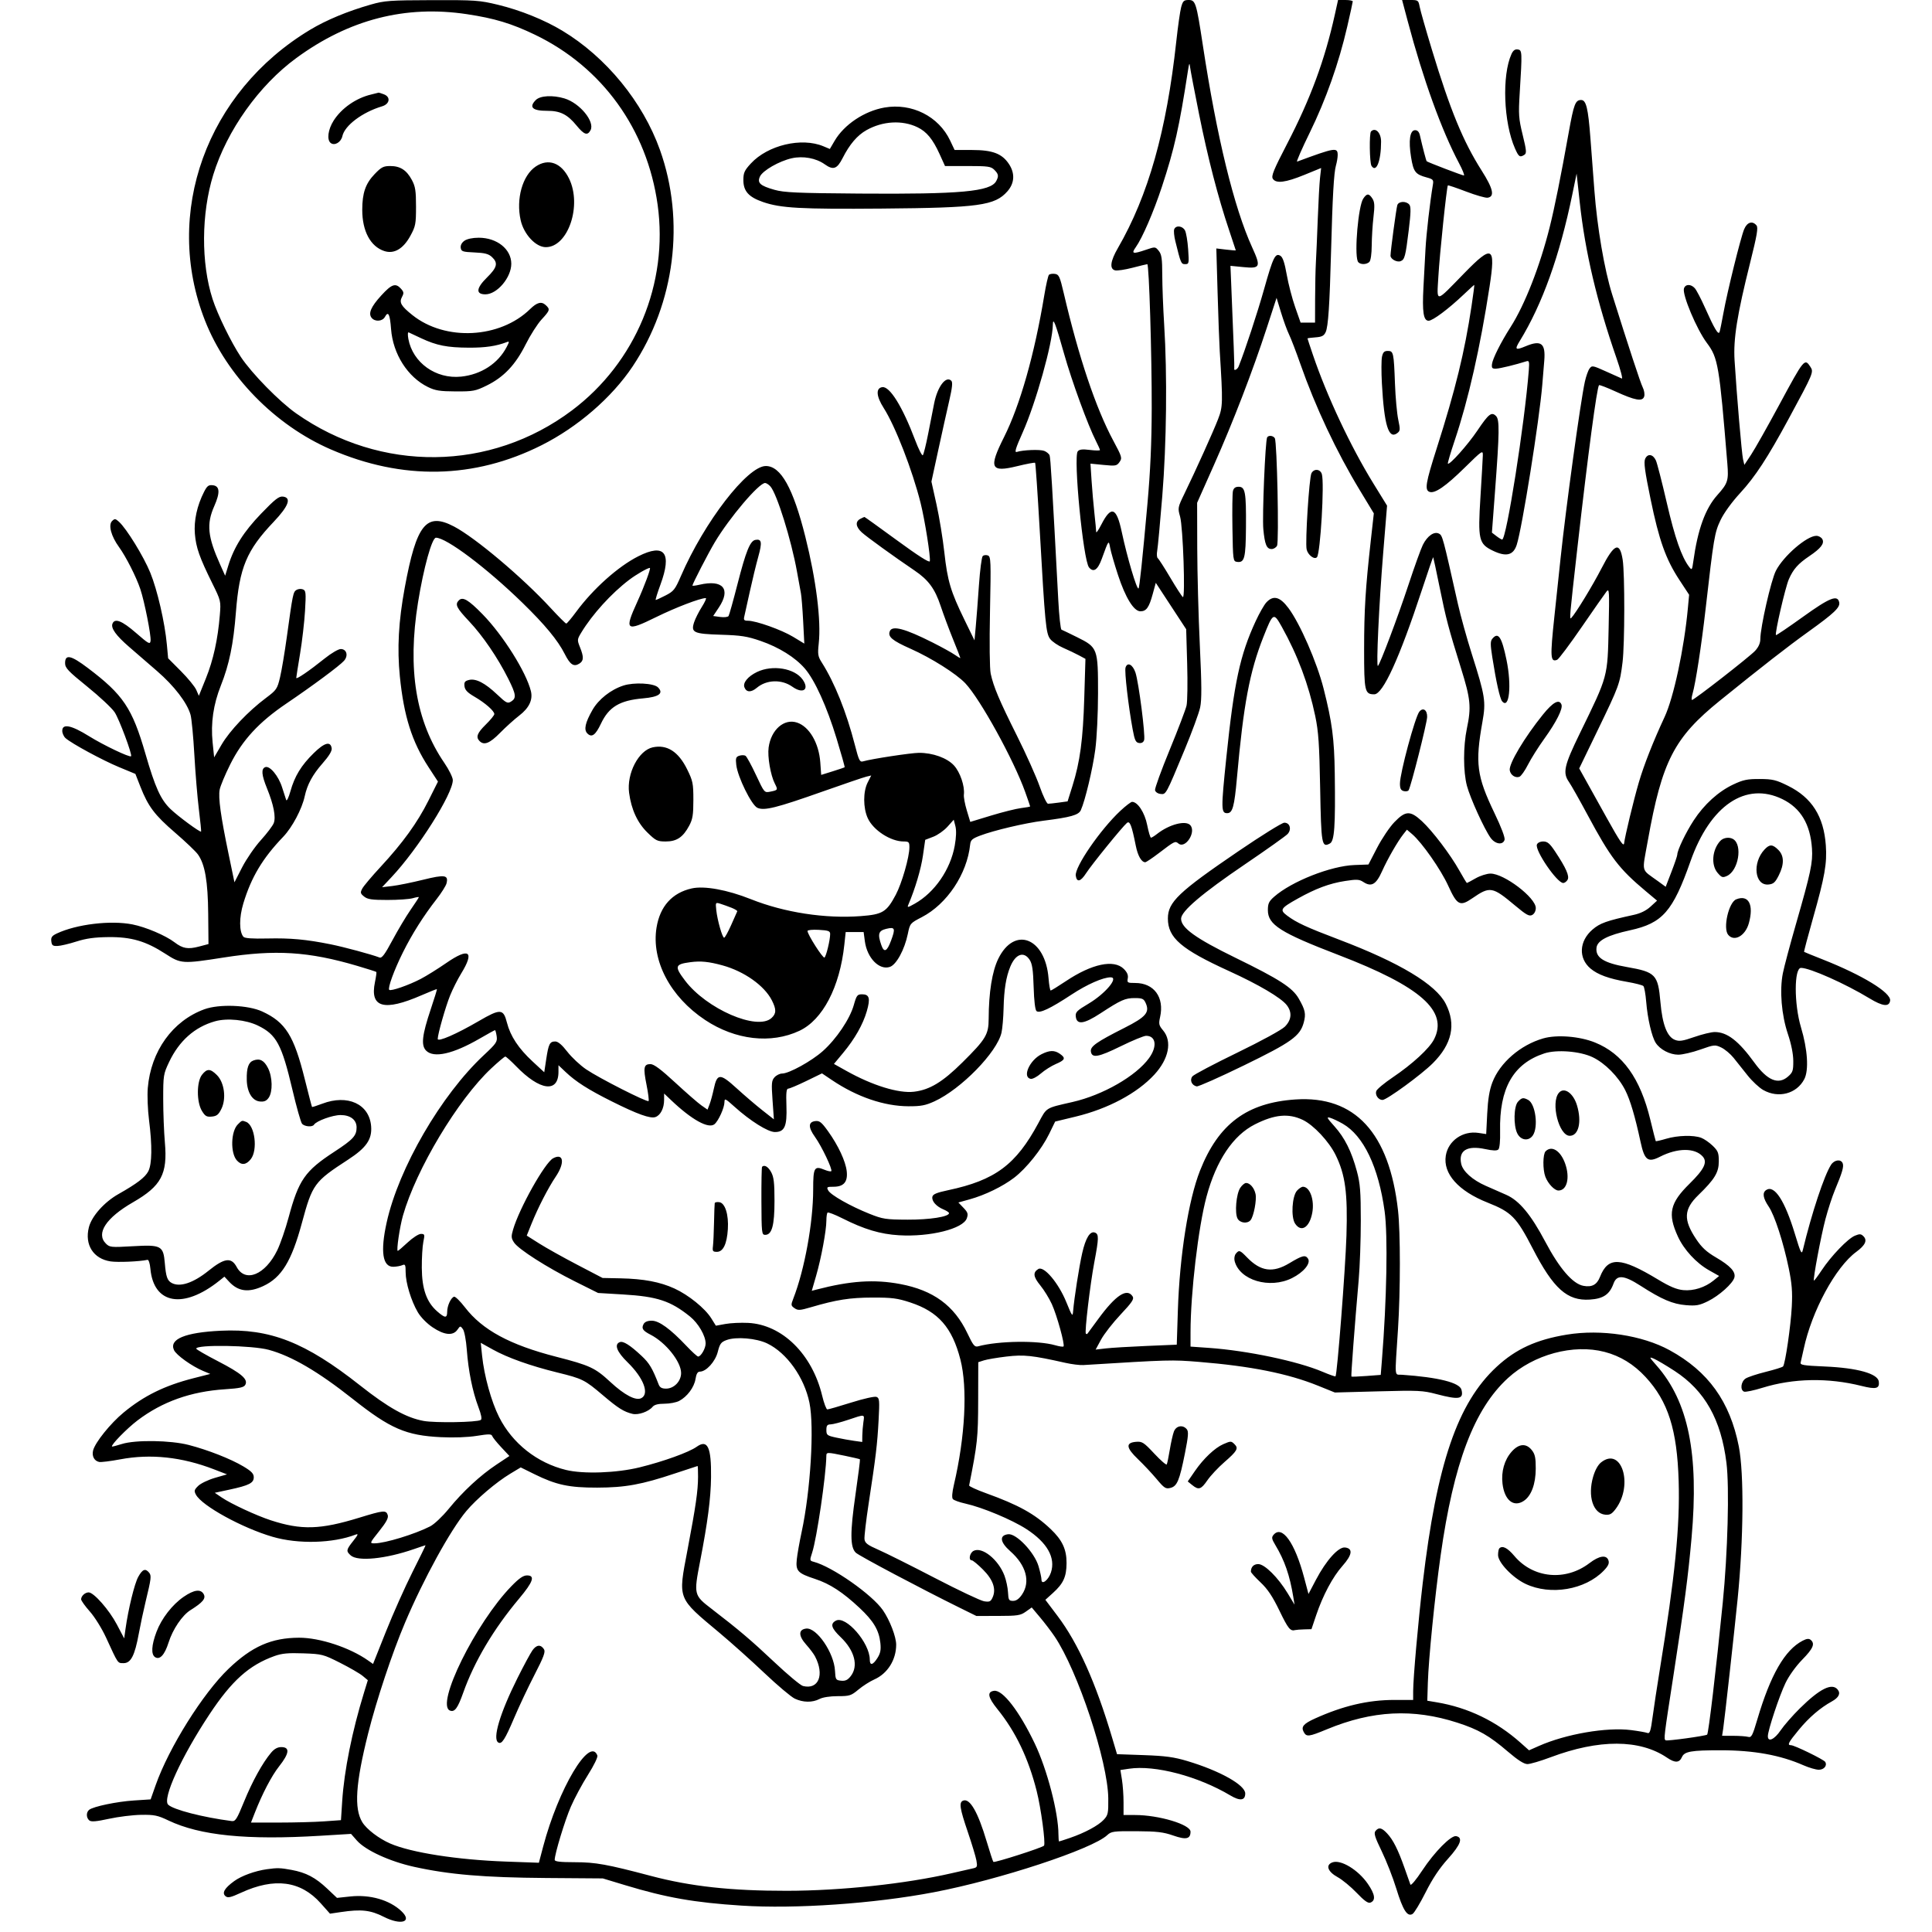 <svg version="1.1" width="1024" height="1024" xmlns="http://www.w3.org/2000/svg"><path d="M196.500 2.432 C 184.130 5.971,172.969 10.609,164.358 15.789 C 109.462 48.813,86.276 112.974,108.658 169.919 C 120.160 199.183,145.703 225.346,175.305 238.185 C 213.310 254.669,251.356 253.916,287.053 235.972 C 306.235 226.331,324.285 210.710,335.306 194.215 C 357.712 160.680,363.219 117.113,349.806 79.500 C 340.724 54.031,321.221 30.221,298.000 16.252 C 288.399 10.477,275.844 5.416,263.994 2.545 C 254.161 0.163,251.957 0.007,229.000 0.073 C 206.589 0.137,203.818 0.338,196.500 2.432 M626.052 3.750 C 625.486 5.813,624.315 14.025,623.449 22.000 C 618.309 69.344,608.609 103.658,592.496 131.500 C 588.510 138.388,587.984 142.501,590.988 143.287 C 592.082 143.573,596.244 142.958,600.238 141.920 C 604.232 140.883,607.765 140.027,608.090 140.017 C 609.031 139.990,610.506 188.098,610.434 216.500 C 610.388 234.715,609.710 249.836,608.169 267.000 C 605.497 296.757,603.958 311.371,603.443 311.889 C 602.563 312.772,597.420 295.438,594.543 281.891 C 591.773 268.851,588.948 267.829,583.750 277.986 C 582.237 280.941,580.999 282.715,580.997 281.929 C 580.996 281.143,580.573 276.675,580.058 272.000 C 579.544 267.325,578.863 259.504,578.545 254.619 L 577.968 245.738 584.891 246.421 C 591.318 247.054,591.927 246.943,593.378 244.871 C 594.855 242.763,594.671 242.136,590.073 233.569 C 580.798 216.292,571.757 189.389,563.837 155.500 C 561.745 146.550,561.252 145.465,559.135 145.165 C 557.834 144.981,556.405 145.206,555.960 145.665 C 555.516 146.124,554.406 151.000,553.495 156.500 C 548.301 187.853,540.672 214.718,532.127 231.747 C 523.908 248.124,525.011 250.539,539.127 247.077 C 544.111 245.855,548.387 245.054,548.631 245.297 C 548.874 245.541,549.964 261.436,551.053 280.620 C 553.906 330.893,554.364 335.673,556.605 338.660 C 557.647 340.049,560.750 342.166,563.500 343.363 C 566.250 344.561,570.032 346.367,571.904 347.376 L 575.308 349.210 574.684 369.855 C 574.014 392.068,572.437 403.802,568.402 416.625 L 565.845 424.749 561.283 425.375 C 558.774 425.719,556.165 426.000,555.486 426.000 C 554.806 426.000,552.803 421.854,551.034 416.788 C 549.264 411.721,543.871 399.683,539.048 390.038 C 529.632 371.206,526.603 364.050,525.093 357.077 C 524.526 354.461,524.376 340.891,524.724 323.856 C 525.269 297.198,525.185 295.008,523.589 294.396 C 522.641 294.032,521.412 294.188,520.857 294.743 C 520.303 295.297,519.404 302.220,518.859 310.126 C 518.315 318.032,517.562 327.853,517.185 331.950 L 516.500 339.401 511.223 328.587 C 503.856 313.493,502.192 307.923,500.518 292.752 C 499.714 285.464,497.845 274.046,496.365 267.379 L 493.675 255.258 497.338 238.379 C 499.353 229.096,501.971 217.317,503.156 212.205 C 504.708 205.508,505.006 202.606,504.222 201.822 C 501.377 198.977,496.891 204.885,495.117 213.811 C 494.495 216.940,493.061 224.225,491.930 230.000 C 490.799 235.775,489.533 240.847,489.117 241.270 C 488.700 241.694,486.869 238.094,485.047 233.270 C 478.343 215.520,471.586 204.632,467.624 205.197 C 464.115 205.698,464.407 210.034,468.366 216.224 C 474.500 225.812,483.578 249.177,487.937 266.593 C 490.202 275.643,493.308 295.290,492.818 297.465 C 492.609 298.394,486.682 294.620,475.500 286.439 C 466.150 279.598,458.358 274.001,458.184 274.001 C 458.011 274.000,456.998 274.466,455.934 275.035 C 453.219 276.488,453.528 279.190,456.750 282.165 C 459.249 284.473,474.066 295.181,484.767 302.412 C 492.044 307.330,495.515 312.036,498.520 321.061 C 500.048 325.649,503.031 333.661,505.149 338.866 C 507.267 344.072,509.000 348.512,509.000 348.733 C 509.000 348.955,507.723 348.227,506.163 347.116 C 504.603 346.005,499.288 343.060,494.353 340.571 C 479.587 333.124,472.849 331.346,471.611 334.572 C 470.481 337.515,472.836 339.495,482.673 343.874 C 493.650 348.761,506.872 357.109,511.646 362.167 C 519.572 370.566,537.286 402.735,543.388 419.810 C 544.825 423.830,546.000 427.255,546.000 427.420 C 546.000 427.586,543.862 427.979,541.250 428.293 C 538.638 428.607,531.497 430.385,525.383 432.244 L 514.266 435.624 512.429 429.562 C 511.419 426.228,510.721 422.453,510.878 421.174 C 511.424 416.719,508.903 409.285,505.635 405.717 C 501.974 401.720,494.398 398.987,487.068 399.021 C 482.831 399.040,462.056 402.204,457.493 403.525 C 455.692 404.047,455.240 403.151,453.091 394.803 C 448.608 377.380,442.356 361.818,435.527 351.081 C 433.512 347.913,433.330 346.751,433.953 341.000 C 435.271 328.819,432.578 307.382,426.860 284.546 C 420.391 258.705,413.857 247.000,405.903 247.000 C 396.160 247.000,373.311 276.614,360.890 305.339 C 357.810 312.461,357.068 313.399,352.783 315.589 C 350.189 316.915,347.838 318.000,347.558 318.000 C 347.279 318.000,348.389 314.369,350.025 309.932 C 356.291 292.939,352.290 287.787,338.308 294.844 C 327.584 300.258,314.325 312.119,305.313 324.361 C 302.827 327.738,300.491 330.500,300.120 330.500 C 299.750 330.500,296.013 326.770,291.815 322.211 C 277.003 306.126,251.916 284.972,240.648 279.067 C 225.923 271.349,220.745 277.782,214.511 311.537 C 211.235 329.275,210.441 343.726,211.931 358.528 C 214.046 379.562,218.335 393.129,227.123 406.591 L 232.133 414.265 227.062 424.383 C 221.198 436.081,213.467 446.774,201.674 459.500 C 197.086 464.450,192.748 469.595,192.033 470.933 C 190.876 473.100,190.979 473.565,192.978 475.183 C 194.817 476.672,197.052 477.000,205.367 477.000 C 210.948 477.000,216.973 476.581,218.757 476.070 C 220.540 475.558,222.000 475.312,222.000 475.522 C 222.000 475.732,220.036 478.738,217.636 482.202 C 215.236 485.666,210.907 492.915,208.017 498.311 C 203.923 505.954,202.401 507.983,201.131 507.490 C 197.022 505.898,182.220 501.904,175.227 500.502 C 162.247 497.898,154.020 497.141,141.741 497.418 C 133.567 497.602,129.680 497.320,128.992 496.491 C 126.729 493.764,126.720 486.280,128.971 478.837 C 133.184 464.911,139.158 454.928,150.118 443.500 C 154.873 438.543,160.054 428.779,161.506 422.040 C 162.845 415.823,165.674 410.601,170.935 404.630 C 174.354 400.751,176.005 398.042,175.804 396.640 C 175.238 392.695,172.026 393.545,166.303 399.153 C 159.657 405.666,156.182 411.351,153.926 419.398 C 152.985 422.754,151.977 424.825,151.685 424.000 C 151.394 423.175,150.414 420.151,149.507 417.281 C 147.590 411.208,142.981 405.686,140.594 406.602 C 138.345 407.465,138.609 410.692,141.513 417.841 C 145.040 426.520,146.313 433.048,145.100 436.238 C 144.556 437.667,141.480 441.741,138.263 445.291 C 135.046 448.840,130.580 455.321,128.339 459.693 L 124.264 467.641 121.137 452.570 C 116.969 432.482,115.628 422.794,116.428 418.531 C 116.793 416.589,119.321 410.545,122.047 405.100 C 128.500 392.210,137.250 382.732,151.773 372.902 C 165.710 363.468,180.015 352.856,182.340 350.225 C 184.729 347.523,183.742 344.000,180.596 344.000 C 179.349 344.000,175.534 346.242,172.119 348.983 C 163.938 355.549,156.995 360.292,157.021 359.298 C 157.032 358.859,157.941 353.100,159.040 346.500 C 160.139 339.900,161.322 329.674,161.670 323.777 C 162.243 314.062,162.134 312.989,160.515 312.368 C 159.532 311.990,158.002 312.134,157.114 312.688 C 155.376 313.771,155.165 314.806,152.039 337.500 C 150.903 345.750,149.277 355.425,148.427 359.000 C 146.965 365.148,146.560 365.740,140.953 369.937 C 131.595 376.941,121.753 387.291,117.453 394.651 L 113.500 401.417 112.687 393.458 C 111.644 383.253,113.075 373.380,117.046 363.384 C 121.519 352.123,123.710 341.465,125.037 324.500 C 126.893 300.768,130.678 291.715,145.078 276.555 C 153.002 268.212,154.629 263.748,149.943 263.202 C 147.856 262.959,145.742 264.613,138.436 272.202 C 129.152 281.847,124.044 289.925,120.991 299.792 L 119.336 305.141 116.667 299.193 C 110.044 284.434,109.368 277.748,113.545 268.303 C 116.751 261.054,116.521 257.618,112.802 257.189 C 110.546 256.928,109.782 257.507,108.144 260.719 C 104.437 267.983,102.704 275.932,103.294 282.963 C 103.905 290.259,105.708 295.383,112.513 309.162 C 117.070 318.392,117.117 318.587,116.514 326.000 C 115.471 338.818,113.039 349.877,109.143 359.520 L 105.396 368.792 104.021 365.646 C 103.265 363.916,99.601 359.441,95.879 355.702 L 89.112 348.905 88.451 341.702 C 87.376 329.977,83.398 312.715,79.655 303.535 C 76.158 294.958,67.077 280.189,63.068 276.562 C 61.147 274.823,60.786 274.785,59.393 276.178 C 57.312 278.259,58.893 284.172,63.073 289.942 C 66.777 295.055,72.198 305.740,74.365 312.198 C 76.580 318.800,80.162 336.861,79.801 339.608 C 79.526 341.705,78.872 341.353,72.080 335.450 C 64.636 328.979,60.796 327.483,59.604 330.590 C 58.697 332.953,61.503 336.863,68.370 342.804 C 71.741 345.722,78.443 351.523,83.262 355.696 C 92.361 363.575,99.197 372.495,100.987 378.824 C 101.558 380.846,102.468 390.375,103.008 400.000 C 103.548 409.625,104.629 422.675,105.410 429.000 C 106.191 435.325,106.718 440.613,106.582 440.750 C 106.057 441.278,94.305 432.616,90.327 428.770 C 85.143 423.757,82.255 417.378,77.078 399.500 C 70.062 375.275,65.321 368.222,46.500 354.007 C 37.584 347.273,34.500 346.619,34.500 351.461 C 34.500 354.037,36.038 355.666,46.297 363.961 C 52.785 369.208,59.296 375.300,60.764 377.500 C 63.144 381.065,70.215 400.003,69.475 400.826 C 68.775 401.603,54.806 394.939,47.171 390.185 C 37.771 384.334,33.000 383.377,33.000 387.345 C 33.000 388.635,33.788 390.386,34.750 391.236 C 38.007 394.113,54.344 402.966,63.075 406.585 L 71.756 410.184 74.408 416.944 C 78.530 427.449,81.957 431.992,92.800 441.328 C 98.327 446.087,103.781 451.288,104.919 452.886 C 108.643 458.117,110.191 467.083,110.351 484.354 L 110.500 500.368 105.500 501.687 C 99.619 503.238,96.873 502.767,92.544 499.466 C 87.755 495.813,77.251 491.347,70.174 489.954 C 58.650 487.687,40.658 489.838,30.197 494.733 C 27.526 495.982,26.952 496.778,27.197 498.889 C 27.452 501.088,27.973 501.482,30.500 501.383 C 32.150 501.318,36.650 500.259,40.500 499.027 C 45.660 497.378,50.129 496.761,57.500 496.682 C 69.581 496.552,77.307 498.819,87.673 505.535 C 95.913 510.873,96.733 510.925,118.566 507.503 C 145.931 503.214,163.554 504.315,189.331 511.926 C 194.738 513.522,199.301 514.979,199.472 515.164 C 199.643 515.349,199.311 517.775,198.734 520.555 C 195.932 534.059,203.496 536.185,223.439 527.501 C 227.805 525.600,231.471 524.147,231.585 524.272 C 231.699 524.397,230.241 529.129,228.345 534.786 C 223.685 548.688,223.082 554.082,225.875 556.875 C 229.936 560.936,240.163 558.628,254.227 550.478 C 258.477 548.015,262.138 546.000,262.364 546.000 C 262.589 546.000,262.986 547.451,263.246 549.225 C 263.679 552.172,263.086 553.043,256.398 559.288 C 233.781 580.410,211.313 619.112,204.940 647.923 C 201.517 663.400,202.771 671.580,208.543 671.416 C 210.169 671.370,212.287 670.985,213.250 670.559 C 214.773 669.887,215.000 670.373,215.000 674.304 C 215.000 679.897,217.902 689.450,221.428 695.467 C 223.000 698.149,226.212 701.437,229.281 703.503 C 235.461 707.665,240.102 708.121,242.432 704.794 C 243.933 702.651,244.018 702.642,245.359 704.476 C 246.135 705.537,247.038 710.341,247.419 715.433 C 248.262 726.692,250.436 737.456,253.525 745.662 C 255.144 749.963,255.546 752.162,254.800 752.624 C 252.777 753.874,230.565 754.236,224.500 753.118 C 215.296 751.422,205.804 746.114,190.811 734.280 C 161.810 711.388,143.148 704.065,117.000 705.315 C 98.136 706.218,89.567 709.762,92.213 715.567 C 93.424 718.225,101.689 724.137,107.716 726.655 L 111.451 728.215 102.476 730.504 C 87.271 734.382,76.304 739.771,65.526 748.661 C 58.541 754.423,50.406 764.536,49.340 768.782 C 48.592 771.764,49.970 774.354,52.577 774.866 C 53.601 775.067,58.636 774.441,63.764 773.476 C 79.853 770.448,96.405 772.215,113.411 778.776 L 120.323 781.443 113.911 783.300 C 110.385 784.322,106.402 786.230,105.061 787.541 C 102.931 789.622,102.778 790.214,103.853 792.212 C 107.032 798.118,128.347 809.829,144.500 814.544 C 158.053 818.501,176.465 818.009,188.492 813.369 C 190.076 812.758,189.820 813.440,187.242 816.694 C 183.474 821.451,183.357 822.108,185.869 824.381 C 189.584 827.743,204.383 826.274,219.407 821.053 C 222.655 819.924,225.422 819.000,225.554 819.000 C 225.687 819.000,222.564 825.413,218.615 833.250 C 214.667 841.087,208.350 855.248,204.578 864.718 L 197.719 881.936 195.110 880.095 C 185.405 873.246,169.459 867.986,158.520 868.024 C 143.861 868.075,133.541 872.621,121.131 884.494 C 107.583 897.455,89.514 926.292,82.525 946.107 L 79.842 953.714 71.019 954.286 C 61.937 954.874,49.460 957.477,47.250 959.245 C 45.608 960.558,45.655 963.469,47.341 964.868 C 48.338 965.695,51.009 965.473,57.757 964.000 C 62.748 962.911,70.417 961.967,74.799 961.903 C 81.779 961.801,83.571 962.170,89.249 964.880 C 105.982 972.866,130.781 975.364,169.781 972.992 L 186.063 972.002 189.139 975.506 C 193.701 980.701,206.534 986.601,219.500 989.463 C 238.099 993.568,256.588 995.132,289.427 995.377 L 319.500 995.602 331.500 999.231 C 353.215 1005.800,368.036 1008.397,393.000 1010.009 C 421.657 1011.860,463.392 1008.959,495.000 1002.920 C 529.690 996.291,578.894 980.087,586.833 972.677 C 588.994 970.660,590.132 970.506,602.333 970.576 C 613.219 970.640,616.599 971.037,621.846 972.869 C 628.662 975.250,631.000 974.727,631.000 970.821 C 631.000 967.048,614.226 962.000,601.685 962.000 L 595.500 962.000 595.500 955.250 C 595.500 951.538,595.125 946.171,594.666 943.324 L 593.833 938.148 598.428 937.459 C 612.142 935.402,634.993 941.427,652.087 951.607 C 657.276 954.697,660.000 954.343,660.000 950.579 C 660.000 946.087,646.513 938.537,629.284 933.384 C 622.217 931.270,617.719 930.658,606.272 930.253 L 592.045 929.749 589.480 921.125 C 580.738 891.731,571.436 870.962,560.543 856.520 L 554.068 847.934 558.098 844.292 C 563.605 839.318,565.247 835.726,565.295 828.554 C 565.345 821.217,563.046 816.284,556.833 810.392 C 548.371 802.368,539.876 797.663,522.573 791.416 C 517.583 789.614,513.573 787.771,513.663 787.320 C 518.077 765.109,518.403 762.037,518.451 742.245 L 518.500 721.991 521.500 721.024 C 523.150 720.493,528.550 719.580,533.500 718.996 C 542.727 717.908,547.034 718.369,564.663 722.331 C 568.053 723.093,572.328 723.623,574.163 723.510 C 619.917 720.682,620.999 720.652,635.487 721.830 C 662.905 724.059,682.575 727.990,698.512 734.426 L 707.500 738.056 730.500 737.440 C 751.777 736.871,754.093 736.981,761.410 738.912 C 773.321 742.056,775.871 741.608,774.613 736.594 C 773.667 732.825,762.372 729.985,743.000 728.645 C 738.968 728.366,739.221 731.362,740.963 704.517 C 742.279 684.235,742.284 653.173,740.973 641.500 C 736.354 600.377,718.071 580.615,686.609 582.738 C 660.851 584.477,645.810 595.697,636.028 620.471 C 629.901 635.990,625.224 665.533,624.292 694.603 L 623.711 712.706 607.606 713.384 C 598.747 713.757,589.071 714.343,586.103 714.686 L 580.707 715.310 583.603 709.977 C 585.196 707.044,589.847 701.084,593.938 696.733 C 600.008 690.276,601.185 688.515,600.336 687.160 C 597.401 682.477,591.392 686.392,582.164 699.000 C 579.145 703.125,576.523 706.688,576.337 706.917 C 576.152 707.146,575.787 707.120,575.526 706.859 C 574.787 706.121,577.801 680.678,580.011 669.000 C 582.427 656.225,582.472 654.118,580.344 653.302 C 577.772 652.315,575.418 656.113,573.580 664.218 C 571.956 671.384,569.322 688.221,568.778 694.920 C 568.521 698.083,568.249 697.724,565.168 690.150 C 561.024 679.966,553.279 670.813,550.324 672.607 C 547.355 674.410,547.641 676.725,551.401 681.314 C 553.350 683.693,556.091 688.141,557.490 691.197 C 560.184 697.082,564.523 712.810,563.684 713.649 C 563.411 713.922,561.458 713.643,559.344 713.030 C 550.175 710.367,529.190 710.651,518.398 713.585 C 516.586 714.077,515.801 713.114,512.707 706.598 C 505.767 691.984,494.666 683.860,477.140 680.570 C 463.422 677.994,450.734 678.826,432.878 683.471 L 430.256 684.153 432.593 676.085 C 435.277 666.818,437.992 652.162,437.997 646.917 C 437.999 644.946,438.279 643.055,438.619 642.714 C 438.960 642.374,442.447 643.712,446.369 645.689 C 458.051 651.577,466.577 654.131,476.500 654.712 C 492.937 655.675,510.470 651.302,512.419 645.755 C 513.242 643.411,512.985 642.594,510.668 640.175 L 507.953 637.341 513.991 635.662 C 522.059 633.419,531.397 628.881,537.466 624.254 C 543.987 619.282,552.121 609.109,556.079 600.977 L 559.253 594.453 570.184 591.810 C 587.349 587.660,602.720 579.452,611.828 569.571 C 619.505 561.242,621.351 551.947,616.477 546.155 C 614.233 543.489,614.056 542.706,614.871 539.076 C 617.222 528.617,611.666 521.000,601.688 521.000 C 597.551 521.000,597.306 520.848,597.744 518.560 C 598.069 516.857,597.437 515.346,595.651 513.560 C 590.444 508.353,578.758 510.804,565.000 519.988 C 560.875 522.742,557.224 524.996,556.887 524.997 C 556.550 524.999,556.039 522.073,555.752 518.495 C 554.025 496.983,537.680 490.653,529.103 508.175 C 525.853 514.815,524.059 526.032,524.014 540.000 C 523.987 548.339,522.521 550.775,510.137 563.061 C 499.604 573.511,492.771 577.648,484.407 578.638 C 476.298 579.599,462.441 575.334,448.697 567.647 L 442.006 563.905 446.863 558.069 C 453.073 550.607,457.400 542.981,459.440 535.902 C 461.384 529.158,460.784 527.000,456.964 527.000 C 454.384 527.000,454.003 527.493,452.516 532.750 C 450.439 540.090,443.313 550.668,436.118 557.089 C 430.154 562.411,418.207 569.000,414.521 569.000 C 413.305 569.000,411.506 569.888,410.524 570.973 C 408.946 572.717,408.822 574.129,409.459 583.110 L 410.180 593.274 404.073 588.476 C 400.714 585.837,394.582 580.593,390.446 576.823 C 381.602 568.761,380.093 568.804,378.313 577.165 C 377.688 580.099,376.687 583.768,376.088 585.317 L 374.998 588.135 371.749 585.869 C 369.962 584.622,363.729 579.192,357.897 573.801 C 350.274 566.754,346.581 564.000,344.754 564.000 C 341.188 564.000,340.842 565.836,342.682 575.009 C 343.568 579.427,344.050 583.284,343.753 583.581 C 342.972 584.361,317.552 571.449,310.679 566.782 C 307.476 564.607,302.976 560.393,300.678 557.418 C 297.880 553.794,295.776 552.006,294.309 552.004 C 291.387 551.999,290.742 553.261,289.509 561.411 L 288.462 568.323 282.318 562.634 C 274.803 555.676,270.515 549.181,268.676 541.967 C 266.796 534.592,265.229 534.513,253.715 541.215 C 241.872 548.108,232.000 552.401,232.000 550.660 C 232.000 548.143,236.149 533.593,238.576 527.599 C 239.934 524.244,242.565 519.025,244.423 516.000 C 251.687 504.171,248.634 502.035,236.481 510.444 C 232.092 513.482,226.025 517.262,223.000 518.844 C 216.667 522.157,207.134 525.468,206.307 524.641 C 205.392 523.725,208.863 514.210,213.546 504.801 C 218.410 495.027,224.438 485.493,231.421 476.528 C 233.980 473.243,236.339 469.498,236.663 468.205 C 237.785 463.736,235.827 463.433,224.265 466.285 C 218.344 467.745,211.025 469.233,208.000 469.592 L 202.500 470.245 207.540 464.873 C 221.618 449.865,240.000 420.761,240.000 413.478 C 240.000 412.066,237.968 407.945,235.485 404.318 C 220.394 382.278,215.867 354.663,221.553 319.330 C 224.495 301.047,228.939 285.000,231.062 285.000 C 236.634 285.000,257.874 300.978,276.840 319.437 C 288.809 331.086,295.676 339.389,299.323 346.625 C 302.185 352.302,304.105 353.576,307.040 351.743 C 309.418 350.258,309.500 348.290,307.402 343.047 C 305.866 339.207,305.892 338.908,308.091 335.277 C 313.959 325.585,324.074 314.450,333.500 307.306 C 337.267 304.451,343.252 301.000,344.436 301.000 C 345.137 301.000,341.512 310.783,337.766 319.000 C 330.794 334.293,331.669 334.997,347.784 327.066 C 358.126 321.976,371.127 317.000,374.083 317.000 C 374.563 317.000,373.628 319.094,372.005 321.653 C 370.382 324.213,368.542 327.859,367.915 329.756 C 366.089 335.291,367.547 335.973,382.164 336.421 C 392.794 336.747,396.015 337.252,403.155 339.713 C 412.907 343.074,421.502 348.443,426.595 354.355 C 431.888 360.499,438.278 374.594,443.407 391.439 C 445.909 399.655,447.831 406.502,447.679 406.654 C 447.528 406.806,444.669 407.781,441.326 408.821 L 435.248 410.713 434.774 404.107 C 434.036 393.824,428.961 385.132,422.439 382.980 C 415.576 380.715,408.679 386.765,407.389 396.182 C 406.718 401.074,408.411 410.909,410.688 415.343 C 412.394 418.667,412.327 418.785,408.237 419.603 C 405.137 420.223,405.098 420.177,400.695 410.755 C 398.261 405.546,395.755 400.967,395.126 400.578 C 394.497 400.189,393.033 400.172,391.873 400.540 C 390.059 401.116,389.830 401.796,390.235 405.395 C 390.954 411.771,398.312 426.729,401.428 428.149 C 405.064 429.806,411.432 428.219,436.000 419.534 C 447.275 415.548,457.687 412.001,459.138 411.653 L 461.775 411.018 459.888 414.721 C 457.427 419.547,457.438 428.167,459.913 433.616 C 462.818 440.013,472.030 446.000,478.968 446.000 C 481.688 446.000,482.000 446.317,482.000 449.083 C 482.000 454.290,478.007 468.185,474.753 474.301 C 469.911 483.402,467.823 484.674,456.288 485.554 C 437.395 486.995,415.748 483.666,397.990 476.589 C 385.479 471.603,373.311 469.388,366.636 470.882 C 356.255 473.205,349.812 480.368,347.980 491.621 C 345.135 509.103,355.247 528.340,373.728 540.608 C 389.774 551.258,408.653 553.424,423.714 546.341 C 436.051 540.539,445.111 523.182,447.511 500.750 L 448.233 494.000 452.988 494.000 L 457.742 494.000 458.390 498.880 C 459.569 507.772,466.052 514.399,471.682 512.467 C 475.117 511.288,479.443 503.319,481.160 495.004 C 482.314 489.418,482.400 489.315,488.568 486.116 C 501.949 479.179,512.579 463.224,514.202 447.643 C 514.454 445.228,515.275 444.491,519.500 442.888 C 526.885 440.087,543.308 436.220,553.000 435.001 C 567.469 433.182,571.680 431.997,572.856 429.417 C 575.132 424.422,579.159 407.555,580.523 397.301 C 581.336 391.199,581.969 378.235,581.979 367.500 C 582.001 343.721,581.782 343.127,571.000 337.782 C 566.875 335.737,563.100 333.916,562.611 333.736 C 562.123 333.555,561.355 326.453,560.905 317.954 C 557.691 257.237,556.818 242.688,556.307 241.357 C 555.988 240.527,554.696 239.455,553.435 238.975 C 551.186 238.120,542.271 238.462,538.900 239.532 C 537.582 239.950,538.301 237.584,542.035 229.216 C 549.025 213.551,557.919 181.815,558.030 172.140 C 558.080 167.812,559.405 171.228,563.986 187.500 C 568.077 202.031,576.618 225.411,580.904 233.811 C 582.057 236.071,583.000 238.196,583.000 238.532 C 583.000 238.869,580.614 238.846,577.698 238.481 C 573.733 237.986,572.102 238.172,571.232 239.220 C 568.794 242.158,574.114 297.023,577.198 300.738 C 579.568 303.595,581.821 302.097,583.949 296.250 C 587.695 285.956,587.604 286.074,588.425 290.454 C 588.830 292.613,590.684 299.027,592.545 304.707 C 596.498 316.775,600.947 324.000,604.426 324.000 C 607.581 324.000,609.004 322.019,610.947 314.920 L 612.592 308.909 620.647 321.204 L 628.701 333.500 629.226 351.833 C 629.514 361.916,629.367 371.873,628.898 373.959 C 628.429 376.045,624.406 386.602,619.958 397.419 C 615.509 408.236,612.016 417.854,612.194 418.793 C 612.377 419.761,613.614 420.628,615.051 420.796 C 618.038 421.146,617.832 421.524,627.924 397.251 C 631.783 387.972,635.459 377.957,636.094 374.996 C 636.979 370.871,636.942 363.163,635.936 342.056 C 635.213 326.900,634.595 303.700,634.561 290.500 L 634.500 266.500 643.398 246.500 C 653.569 223.639,663.975 196.632,671.454 173.686 L 676.608 157.873 678.990 165.686 C 680.300 169.984,682.201 175.195,683.215 177.267 C 684.229 179.339,686.907 186.314,689.167 192.767 C 697.205 215.716,708.338 239.378,720.706 259.797 L 728.155 272.095 726.572 286.297 C 723.711 311.962,723.017 323.234,723.009 344.179 C 722.999 366.484,723.342 368.000,728.393 368.000 C 732.988 368.000,741.746 348.820,753.601 312.797 C 756.805 303.060,759.514 295.185,759.622 295.297 C 759.729 295.408,761.234 302.460,762.965 310.967 C 766.458 328.130,767.698 332.828,774.390 354.274 C 779.449 370.487,779.865 374.757,777.487 386.060 C 775.498 395.516,775.505 408.990,777.503 416.489 C 779.242 423.015,786.623 439.258,790.014 444.020 C 792.459 447.453,796.524 448.074,797.451 445.155 C 797.812 444.017,795.753 438.556,792.078 430.905 C 782.685 411.350,781.795 404.574,785.726 382.563 C 787.639 371.853,787.190 368.997,780.059 346.540 C 777.432 338.268,774.122 326.325,772.703 320.000 C 764.736 284.495,764.558 283.834,762.707 282.843 C 760.175 281.488,756.540 284.003,754.152 288.765 C 753.121 290.819,749.679 300.375,746.503 310.000 C 740.888 327.017,731.535 351.853,730.326 352.954 C 729.335 353.858,730.903 320.177,733.106 293.253 L 735.172 268.007 727.926 256.253 C 715.854 236.674,703.325 210.023,695.866 188.062 C 694.290 183.422,693.000 179.510,693.000 179.370 C 693.000 179.230,694.909 178.977,697.243 178.807 C 700.635 178.562,701.717 177.999,702.642 176.000 C 703.981 173.108,704.734 161.771,705.499 133.000 C 706.263 104.249,706.985 91.539,708.067 87.766 C 708.580 85.977,709.000 83.484,709.000 82.225 C 709.000 77.965,707.725 78.168,687.500 85.655 C 686.950 85.859,689.971 78.932,694.213 70.263 C 702.775 52.762,709.575 33.546,714.030 14.258 C 715.650 7.241,716.982 1.163,716.988 0.750 C 716.995 0.337,715.245 -0.000,713.100 -0.000 L 709.201 -0.000 707.489 7.750 C 702.176 31.800,694.585 52.351,682.189 76.244 C 675.046 90.014,673.702 93.300,674.623 94.744 C 676.316 97.399,681.323 96.779,691.362 92.672 L 700.225 89.047 699.642 94.274 C 699.321 97.148,698.784 106.925,698.447 116.000 C 698.111 125.075,697.664 135.425,697.453 139.000 C 697.243 142.575,697.055 151.238,697.035 158.250 L 697.000 171.000 693.173 171.000 L 689.346 171.000 686.455 162.750 C 684.866 158.213,682.859 150.489,681.996 145.586 C 680.895 139.325,679.900 136.349,678.655 135.586 C 675.925 133.913,674.766 136.277,669.995 153.248 C 666.476 165.768,659.800 186.040,656.491 194.250 C 655.815 195.929,653.808 196.797,654.181 195.250 C 654.336 194.604,653.870 181.757,652.490 148.698 L 652.164 140.895 659.065 141.575 C 667.995 142.455,668.420 141.497,663.688 131.146 C 654.066 110.095,644.959 72.787,637.534 24.000 C 634.096 1.408,633.654 -0.000,630.000 -0.000 C 627.476 -0.000,626.941 0.508,626.052 3.750 M746.129 11.250 C 754.338 42.155,764.071 69.087,773.341 86.545 C 775.227 90.095,776.368 93.000,775.878 93.000 C 775.035 93.000,756.859 86.050,756.180 85.468 C 755.884 85.214,754.027 78.133,752.584 71.750 C 752.168 69.911,751.320 69.000,750.026 69.000 C 747.281 69.000,746.465 74.512,747.903 83.350 C 749.168 91.133,750.173 92.431,756.188 94.051 C 759.541 94.954,759.890 95.348,759.480 97.780 C 757.913 107.099,755.983 123.872,755.543 132.000 C 755.260 137.225,754.772 146.313,754.459 152.197 C 753.756 165.393,754.462 170.000,757.187 170.000 C 759.378 170.000,767.728 163.757,775.828 156.062 C 778.759 153.278,781.262 151.000,781.392 151.000 C 781.522 151.000,780.869 156.063,779.941 162.250 C 776.292 186.590,771.411 206.522,761.475 237.657 C 755.648 255.918,755.019 259.686,757.631 260.688 C 760.437 261.765,766.151 257.849,776.250 247.926 C 785.660 238.681,785.997 238.454,785.926 241.423 C 785.886 243.116,785.320 253.019,784.668 263.432 C 783.256 285.994,783.778 288.262,791.202 291.856 C 798.280 295.282,802.080 294.355,803.898 288.758 C 806.738 280.017,815.892 222.709,817.437 204.000 C 817.732 200.425,818.210 194.627,818.498 191.116 C 819.252 181.944,816.842 180.079,808.654 183.500 C 803.164 185.794,802.666 185.361,805.493 180.750 C 817.471 161.219,826.643 135.648,833.357 103.065 L 835.635 92.011 837.317 107.423 C 840.176 133.620,846.382 159.897,856.771 189.799 C 858.931 196.013,860.203 200.886,859.599 200.628 C 858.994 200.370,855.196 198.667,851.158 196.845 C 844.130 193.674,843.757 193.611,842.467 195.376 C 841.725 196.390,840.615 199.533,840.000 202.360 C 837.642 213.197,829.961 269.046,827.122 296.000 C 826.572 301.225,825.103 315.062,823.859 326.749 C 821.545 348.491,821.710 351.093,825.319 349.708 C 826.119 349.401,831.980 341.579,838.345 332.325 C 844.710 323.071,850.630 314.600,851.500 313.500 C 852.953 311.664,853.044 313.221,852.619 332.500 C 852.031 359.160,852.384 357.858,837.445 388.500 C 828.966 405.890,828.147 409.556,831.628 414.526 C 832.773 416.162,837.212 424.025,841.492 432.000 C 853.633 454.627,858.100 460.471,872.390 472.428 L 878.279 477.356 874.807 480.538 C 872.512 482.642,869.498 484.120,865.917 484.900 C 851.501 488.041,848.047 489.268,844.096 492.650 C 836.955 498.762,836.485 507.865,843.027 513.369 C 846.858 516.593,852.793 518.753,862.318 520.391 C 866.617 521.130,870.535 522.135,871.024 522.624 C 871.513 523.113,872.188 526.886,872.524 531.007 C 873.250 539.935,875.497 549.583,877.594 552.784 C 879.898 556.301,885.047 558.991,889.500 559.006 C 891.700 559.013,896.962 557.795,901.193 556.297 C 908.601 553.676,909.013 553.636,912.326 555.216 C 914.218 556.118,917.150 558.576,918.841 560.678 C 920.532 562.780,923.874 566.975,926.267 570.000 C 928.660 573.025,932.392 576.505,934.559 577.734 C 942.607 582.295,952.273 579.739,956.312 571.980 C 958.787 567.225,958.088 556.287,954.555 544.500 C 950.855 532.155,950.873 513.000,954.584 513.000 C 959.247 513.000,978.100 521.393,990.890 529.164 C 997.878 533.409,1001.316 533.788,1001.804 530.367 C 1002.406 526.151,987.148 516.829,966.000 508.493 C 960.775 506.433,956.373 504.640,956.217 504.508 C 956.061 504.375,958.188 496.319,960.943 486.604 C 967.185 464.593,968.404 457.671,967.728 448.084 C 966.643 432.701,960.320 422.738,947.673 416.488 C 941.332 413.354,939.551 412.926,932.697 412.890 C 926.131 412.856,923.950 413.306,918.709 415.772 C 910.770 419.509,903.242 426.332,897.705 434.809 C 893.524 441.210,889.000 450.646,889.000 452.968 C 889.000 453.571,887.616 457.654,885.924 462.040 L 882.849 470.016 878.674 466.973 C 869.585 460.348,870.251 463.034,873.375 445.573 C 880.937 403.322,887.281 391.004,911.621 371.319 C 934.122 353.121,947.451 342.740,958.516 334.795 C 972.077 325.059,975.332 321.975,974.832 319.339 C 974.019 315.053,969.835 316.708,955.569 326.961 C 947.907 332.467,941.483 336.816,941.293 336.626 C 940.568 335.902,946.248 311.289,948.127 307.012 C 950.489 301.634,953.002 298.799,959.000 294.748 C 965.118 290.617,967.093 288.043,965.883 285.782 C 965.359 284.802,963.925 284.000,962.697 284.000 C 957.646 284.000,945.281 294.674,941.267 302.500 C 938.701 307.502,933.026 332.403,933.009 338.734 C 933.003 340.867,932.063 342.981,930.250 344.941 C 927.334 348.092,897.975 370.967,896.820 370.988 C 896.446 370.994,896.562 369.537,897.078 367.750 C 898.720 362.066,901.797 342.105,903.976 323.000 C 908.319 284.922,908.763 282.283,911.937 275.632 C 913.728 271.879,917.908 266.117,922.299 261.349 C 930.319 252.639,936.841 242.658,948.048 221.942 C 961.192 197.643,961.371 197.215,959.542 194.424 C 956.494 189.773,956.245 190.077,943.072 214.500 C 936.843 226.050,930.126 237.951,928.145 240.947 L 924.544 246.394 923.848 243.447 C 923.159 240.533,920.492 209.381,919.356 191.000 C 918.655 179.635,920.677 166.959,927.617 139.218 C 931.284 124.559,931.950 120.644,930.973 119.468 C 928.813 116.865,926.008 117.736,924.437 121.497 C 922.591 125.914,915.494 154.612,913.446 165.938 C 912.594 170.647,911.676 175.150,911.406 175.944 C 910.775 177.796,908.672 174.290,903.641 163.000 C 901.558 158.325,899.142 153.713,898.272 152.750 C 896.192 150.449,893.287 150.520,892.535 152.890 C 891.514 156.107,899.280 174.578,904.675 181.767 C 910.612 189.676,911.258 193.480,915.523 245.640 C 916.265 254.712,915.810 256.153,910.244 262.377 C 903.847 269.528,899.852 280.533,897.500 297.479 C 896.847 302.181,896.724 302.349,895.291 300.479 C 891.281 295.251,887.713 285.026,883.433 266.500 C 880.891 255.500,878.288 245.381,877.648 244.012 C 876.083 240.666,873.294 240.257,871.971 243.179 C 871.153 244.986,871.787 249.711,874.832 264.500 C 879.344 286.415,882.902 296.398,890.119 307.390 L 895.266 315.230 894.608 322.365 C 892.641 343.710,887.084 369.679,882.273 380.000 C 876.258 392.907,871.281 405.546,868.612 414.690 C 865.831 424.221,861.304 442.960,860.807 447.000 C 860.569 448.940,858.507 445.916,851.604 433.500 C 846.711 424.700,841.427 415.201,839.861 412.391 L 837.014 407.282 846.875 386.891 C 858.179 363.515,858.563 362.465,859.983 351.000 C 861.164 341.464,861.214 304.086,860.055 296.701 C 858.514 286.879,855.608 288.041,848.860 301.177 C 844.191 310.266,835.182 325.058,832.827 327.500 C 831.745 328.622,831.828 327.671,836.089 290.000 C 841.644 240.883,846.385 205.281,847.523 204.143 C 847.765 203.902,851.640 205.385,856.134 207.440 C 866.711 212.275,870.561 212.960,871.448 210.164 C 871.808 209.029,871.459 206.840,870.672 205.300 C 869.501 203.009,863.152 183.701,854.462 156.000 C 850.373 142.964,846.544 120.561,845.062 101.000 C 844.500 93.575,843.552 81.073,842.956 73.217 C 841.750 57.318,840.697 53.000,838.025 53.000 C 834.985 53.000,834.154 55.167,831.483 70.059 C 827.213 93.867,823.984 109.934,821.365 120.403 C 816.198 141.059,808.161 161.591,800.644 173.342 C 795.484 181.409,791.102 190.142,790.781 193.000 C 790.545 195.097,790.903 195.483,793.000 195.394 C 795.122 195.304,803.279 193.316,809.078 191.475 C 810.480 191.030,810.652 191.701,810.299 196.229 C 808.067 224.799,798.422 286.053,796.167 285.978 C 795.800 285.966,794.430 285.133,793.123 284.127 L 790.746 282.299 792.394 260.400 C 794.757 228.991,794.845 222.430,792.928 220.505 C 790.559 218.127,789.009 219.334,783.049 228.199 C 777.982 235.735,768.278 246.611,767.402 245.735 C 767.191 245.524,768.823 239.985,771.029 233.426 C 778.254 211.942,784.566 184.071,789.507 151.843 C 792.791 130.418,791.030 129.481,776.152 144.736 C 760.377 160.910,761.560 160.759,762.370 146.500 C 763.031 134.860,766.787 98.880,767.405 98.262 C 767.573 98.093,771.916 99.560,777.055 101.521 C 782.194 103.482,787.322 104.955,788.450 104.793 C 792.341 104.237,791.441 100.072,785.361 90.500 C 775.459 74.911,768.700 58.499,758.940 26.345 C 755.742 15.809,752.823 5.572,752.452 3.595 C 751.801 0.127,751.624 0.000,747.459 0.000 L 743.140 0.000 746.129 11.250 M247.500 7.516 C 262.100 9.713,271.126 12.439,283.500 18.387 C 319.177 35.536,342.981 68.510,348.553 108.500 C 354.367 150.231,336.918 192.136,303.162 217.510 C 259.983 249.967,201.803 250.610,157.000 219.125 C 148.075 212.853,133.495 197.988,127.671 189.221 C 122.515 181.462,115.309 166.710,112.664 158.500 C 106.512 139.406,106.663 113.252,113.045 92.591 C 120.288 69.141,137.274 45.263,157.000 30.803 C 184.967 10.303,214.874 2.607,247.500 7.516 M801.122 28.632 C 795.981 39.915,796.911 64.968,802.980 78.687 C 804.969 83.183,805.545 83.573,807.952 82.051 C 809.202 81.260,809.077 79.790,807.053 71.506 C 804.919 62.770,804.774 60.705,805.486 49.190 C 806.834 27.373,806.796 26.542,804.431 26.204 C 802.992 25.998,801.985 26.737,801.122 28.632 M635.529 60.500 C 640.196 83.757,645.606 104.652,651.453 122.000 C 653.399 127.775,654.993 132.591,654.996 132.703 C 654.998 132.814,652.677 132.631,649.838 132.294 L 644.677 131.683 645.351 155.147 C 645.722 168.052,646.234 181.960,646.487 186.055 C 648.203 213.752,648.159 215.541,645.591 222.190 C 643.045 228.784,633.794 249.277,627.702 261.817 C 624.243 268.939,624.183 269.260,625.473 273.817 C 627.027 279.306,628.333 317.324,626.938 316.462 C 626.441 316.155,623.450 311.537,620.293 306.201 C 617.135 300.866,614.143 296.212,613.644 295.860 C 613.145 295.507,613.011 293.707,613.347 291.860 C 613.683 290.012,614.890 277.025,616.029 263.000 C 618.307 234.954,618.708 198.569,617.031 172.000 C 616.492 163.475,616.040 151.712,616.026 145.861 C 616.005 137.063,615.683 134.830,614.168 132.959 C 612.362 130.729,612.268 130.721,607.490 132.349 C 600.363 134.777,599.465 134.559,601.990 131.014 C 605.474 126.121,611.435 112.329,615.827 99.000 C 622.471 78.834,625.049 67.353,629.633 37.500 C 630.266 33.383,630.464 33.030,630.757 35.500 C 630.953 37.150,633.100 48.400,635.529 60.500 M196.718 50.092 C 188.726 51.973,181.013 57.345,176.822 63.946 C 173.852 68.625,173.130 74.054,175.250 75.762 C 177.311 77.423,180.748 75.424,181.468 72.146 C 182.709 66.494,192.056 59.477,202.500 56.356 C 206.591 55.134,207.181 51.400,203.504 50.002 C 202.055 49.451,200.787 49.045,200.685 49.100 C 200.583 49.156,198.798 49.602,196.718 50.092 M284.000 53.000 C 280.170 56.830,282.204 58.766,290.023 58.736 C 296.896 58.709,300.744 60.631,305.541 66.484 C 309.593 71.430,311.375 72.037,312.988 69.023 C 315.413 64.492,307.292 54.603,299.142 52.161 C 292.958 50.308,286.324 50.676,284.000 53.000 M468.780 57.002 C 458.134 58.860,447.419 66.016,442.362 74.645 L 439.835 78.958 436.399 77.522 C 424.810 72.680,406.927 76.931,397.960 86.660 C 394.579 90.327,394.000 91.608,394.000 95.422 C 394.000 101.296,396.778 104.424,404.320 107.045 C 413.772 110.329,424.247 110.910,467.500 110.550 C 518.890 110.122,527.314 108.962,533.953 101.400 C 537.759 97.065,538.041 91.858,534.737 86.898 C 531.080 81.408,526.049 79.500,515.232 79.500 L 505.963 79.500 503.599 74.500 C 497.514 61.631,483.270 54.473,468.780 57.002 M486.262 67.429 C 491.126 69.769,494.416 73.756,497.991 81.641 L 500.875 88.000 512.937 88.000 C 523.667 88.000,525.221 88.221,527.000 90.000 C 529.252 92.252,529.433 93.322,528.011 95.979 C 525.033 101.544,509.079 103.001,455.500 102.600 C 422.417 102.353,415.590 102.051,410.500 100.608 C 402.883 98.448,401.243 96.956,402.781 93.581 C 404.228 90.405,412.974 85.379,419.665 83.878 C 425.617 82.543,432.509 83.802,437.084 87.060 C 441.648 90.310,443.652 89.621,446.609 83.785 C 450.315 76.471,454.376 71.719,459.271 68.968 C 467.849 64.146,478.212 63.556,486.262 67.429 M726.667 69.667 C 725.676 70.657,725.889 86.276,726.914 87.896 C 729.424 91.859,732.000 85.358,732.000 75.060 C 732.000 70.343,729.012 67.321,726.667 69.667 M283.957 88.250 C 276.919 92.993,273.428 105.400,275.955 116.690 C 277.636 124.202,283.973 131.000,289.294 131.000 C 301.088 131.000,308.582 108.885,301.613 94.642 C 297.503 86.240,290.631 83.753,283.957 88.250 M198.551 92.285 C 193.722 97.325,192.000 102.308,192.000 111.240 C 192.000 122.507,196.352 130.641,203.671 133.056 C 208.845 134.764,213.725 131.921,217.500 125.000 C 220.267 119.928,220.500 118.722,220.500 109.500 C 220.500 101.120,220.145 98.836,218.308 95.403 C 215.508 90.171,212.152 88.000,206.864 88.000 C 203.215 88.000,202.113 88.568,198.551 92.285 M722.516 105.335 C 719.943 109.261,717.795 133.695,719.607 138.418 C 720.322 140.282,724.086 140.514,725.800 138.800 C 726.512 138.088,727.018 134.532,727.044 130.050 C 727.068 125.897,727.486 119.125,727.972 115.000 C 728.678 109.007,728.564 107.048,727.405 105.250 C 725.562 102.393,724.431 102.412,722.516 105.335 M740.598 108.750 C 740.027 110.610,737.000 133.128,737.000 135.516 C 737.000 137.323,740.399 139.168,742.350 138.419 C 744.508 137.591,744.953 135.905,746.634 122.197 C 747.809 112.615,747.879 109.559,746.950 108.440 C 745.278 106.425,741.251 106.622,740.598 108.750 M622.355 121.518 C 622.034 122.354,622.297 125.166,622.939 127.768 C 625.885 139.708,626.010 140.000,628.181 140.000 C 630.188 140.000,630.261 139.634,629.746 132.127 C 629.449 127.797,628.694 123.297,628.068 122.127 C 626.752 119.668,623.209 119.291,622.355 121.518 M246.166 127.597 C 244.737 128.597,244.001 129.997,244.193 131.347 C 244.469 133.282,245.208 133.530,251.490 133.801 C 256.968 134.037,258.969 134.562,260.740 136.225 C 264.105 139.386,263.529 141.747,258.086 147.104 C 252.355 152.746,252.057 156.000,257.272 156.000 C 263.468 156.000,271.005 147.098,270.996 139.790 C 270.987 132.056,263.418 126.000,253.762 126.000 C 250.511 126.000,247.559 126.620,246.166 127.597 M202.099 156.582 C 196.578 162.623,195.066 166.169,197.011 168.513 C 198.793 170.660,202.739 170.356,204.015 167.972 C 205.773 164.687,206.671 166.460,207.271 174.404 C 208.272 187.637,216.065 199.879,226.837 205.139 C 230.717 207.033,233.182 207.422,241.518 207.458 C 250.806 207.497,252.008 207.268,258.028 204.305 C 267.027 199.878,273.211 193.345,278.608 182.568 C 281.067 177.656,284.862 171.704,287.040 169.341 C 291.556 164.442,291.693 163.937,289.145 161.631 C 286.954 159.649,284.586 160.277,281.000 163.790 C 265.012 179.453,236.019 180.944,218.581 167.000 C 212.538 162.167,211.486 160.330,213.069 157.371 C 214.140 155.369,214.057 154.721,212.509 153.010 C 209.662 149.864,207.589 150.575,202.099 156.582 M223.288 179.305 C 231.459 183.122,237.037 184.221,248.500 184.274 C 257.230 184.314,263.041 183.456,268.664 181.299 C 270.018 180.779,270.009 181.082,268.582 183.841 C 264.027 192.649,255.043 198.511,244.399 199.619 C 231.020 201.011,218.748 192.234,216.439 179.622 C 216.041 177.445,216.118 175.931,216.615 176.172 C 217.102 176.408,220.105 177.818,223.288 179.305 M732.489 189.050 C 732.121 190.728,732.097 197.140,732.436 203.300 C 733.651 225.346,735.971 232.936,740.486 229.634 C 742.179 228.396,742.229 227.791,741.094 222.392 C 740.412 219.151,739.637 210.650,739.370 203.500 C 738.750 186.847,738.565 186.000,735.560 186.000 C 733.696 186.000,733.009 186.683,732.489 189.050 M671.619 231.808 C 670.619 233.426,668.943 273.662,669.592 280.484 C 670.371 288.675,671.345 291.000,674.000 291.000 C 675.061 291.000,676.347 290.212,676.857 289.250 C 677.960 287.168,676.862 234.113,675.677 232.250 C 674.782 230.843,672.377 230.581,671.619 231.808 M695.106 250.803 C 693.885 253.083,691.706 287.384,692.540 291.183 C 693.193 294.156,696.650 296.785,698.009 295.343 C 699.837 293.402,702.048 255.724,700.596 251.250 C 699.715 248.536,696.461 248.271,695.106 250.803 M408.311 257.792 C 411.733 261.573,419.395 286.117,422.424 303.000 C 423.263 307.675,424.205 312.850,424.518 314.500 C 424.831 316.150,425.360 322.815,425.693 329.310 L 426.300 341.120 420.400 337.543 C 414.274 333.829,400.724 329.000,396.429 329.000 C 394.380 329.000,394.052 328.619,394.493 326.750 C 394.785 325.512,396.107 319.550,397.431 313.500 C 398.755 307.450,400.772 299.145,401.913 295.044 C 404.043 287.386,403.718 285.534,400.356 286.156 C 397.568 286.673,395.362 292.135,390.875 309.639 C 388.638 318.363,386.514 325.953,386.154 326.506 C 385.794 327.060,383.813 327.285,381.751 327.006 L 378.002 326.500 380.997 322.000 C 387.538 312.170,383.181 307.032,370.750 309.919 C 368.688 310.398,367.000 310.602,367.000 310.372 C 367.000 309.483,375.401 293.194,378.797 287.500 C 386.602 274.410,402.221 256.000,405.520 256.000 C 406.163 256.000,407.420 256.806,408.311 257.792 M653.484 260.250 C 653.180 261.488,653.058 270.375,653.215 280.000 C 653.490 296.877,653.574 297.511,655.588 297.798 C 659.636 298.377,660.269 295.930,660.388 279.231 C 660.519 260.821,660.002 258.000,656.500 258.000 C 654.778 258.000,653.872 258.676,653.484 260.250 M243.203 318.197 C 241.034 320.366,241.914 322.166,248.612 329.266 C 255.882 336.973,263.791 348.572,269.380 359.725 C 273.553 368.053,273.802 370.018,270.913 371.822 C 269.019 373.005,268.334 372.660,263.499 368.088 C 257.017 361.957,252.201 359.482,248.542 360.400 C 246.370 360.945,245.932 361.563,246.187 363.722 C 246.421 365.703,247.766 367.110,251.500 369.278 C 257.121 372.542,262.000 376.817,262.000 378.479 C 262.000 379.086,259.975 381.571,257.500 384.000 C 252.895 388.519,252.084 390.684,254.200 392.800 C 256.585 395.185,259.594 393.974,265.034 388.438 C 268.040 385.379,272.632 381.241,275.237 379.243 C 280.423 375.265,282.504 370.909,281.396 366.351 C 278.953 356.300,266.606 336.649,255.780 325.579 C 248.252 317.882,245.269 316.131,243.203 318.197 M671.215 319.271 C 670.041 320.520,667.476 325.018,665.513 329.265 C 657.215 347.226,654.114 361.648,649.980 401.500 C 647.144 428.847,647.177 431.000,650.437 431.000 C 653.285 431.000,654.238 427.546,655.602 412.282 C 659.092 373.230,662.318 356.062,669.652 337.515 C 674.737 324.655,675.053 324.480,679.336 332.144 C 687.776 347.243,693.614 362.813,697.114 379.557 C 698.830 387.767,699.282 394.418,699.708 417.720 C 700.256 447.733,700.546 449.384,704.862 447.074 C 707.296 445.771,707.839 438.012,707.453 410.000 C 707.198 391.509,706.061 382.856,701.542 365.000 C 698.009 351.041,688.997 330.400,682.877 322.250 C 678.362 316.237,674.897 315.352,671.215 319.271 M790.952 338.558 C 789.896 339.831,789.894 341.618,790.943 348.308 C 793.006 361.472,794.964 370.251,796.156 371.688 C 799.934 376.240,801.301 363.422,798.488 349.815 C 795.945 337.513,794.103 334.762,790.952 338.558 M596.558 353.816 C 595.930 355.794,598.036 374.078,600.326 386.524 C 601.399 392.358,601.955 393.550,603.719 393.808 C 605.067 394.005,606.038 393.454,606.410 392.282 C 607.166 389.901,603.552 361.697,601.827 356.514 C 600.380 352.168,597.543 350.715,596.558 353.816 M401.178 356.195 C 396.395 358.513,393.635 361.884,394.555 364.282 C 395.600 367.006,398.086 367.105,401.128 364.546 C 406.306 360.189,414.317 359.953,419.989 363.992 C 425.601 367.988,429.154 365.520,425.434 360.209 C 421.197 354.160,409.403 352.208,401.178 356.195 M330.396 363.366 C 323.684 365.552,317.252 370.630,314.014 376.298 C 310.148 383.068,309.345 386.774,311.319 388.747 C 313.650 391.079,315.636 389.645,318.522 383.545 C 322.728 374.654,328.454 371.224,340.895 370.143 C 349.279 369.414,351.899 367.470,348.746 364.317 C 346.513 362.085,336.002 361.540,330.396 363.366 M817.773 378.750 C 808.025 390.814,799.680 404.811,800.192 408.236 C 800.571 410.768,803.178 412.530,805.327 411.705 C 806.206 411.368,808.243 408.483,809.854 405.296 C 811.465 402.108,815.376 395.900,818.545 391.500 C 824.916 382.653,828.449 375.611,827.610 373.427 C 826.425 370.339,823.127 372.123,817.773 378.750 M752.274 377.207 C 750.025 379.999,742.000 409.752,742.000 415.300 C 742.000 417.925,742.485 418.894,743.999 419.289 C 745.098 419.577,746.265 419.380,746.592 418.852 C 747.860 416.800,756.331 383.309,756.413 380.023 C 756.506 376.302,754.244 374.763,752.274 377.207 M346.000 396.095 C 338.475 397.693,332.076 409.980,333.435 420.221 C 334.604 429.035,337.868 436.115,343.128 441.250 C 347.584 445.600,348.403 446.000,352.862 446.000 C 358.677 446.000,362.016 443.756,365.278 437.655 C 367.128 434.197,367.500 431.904,367.500 423.978 C 367.500 415.230,367.232 413.913,364.205 407.764 C 359.577 398.365,353.539 394.494,346.000 396.095 M944.724 423.571 C 954.393 428.292,959.517 436.854,960.385 449.741 C 960.882 457.113,959.746 462.477,951.937 489.628 C 948.754 500.698,945.609 512.496,944.950 515.846 C 943.155 524.973,944.223 537.896,947.607 548.000 C 949.415 553.397,950.463 558.630,950.477 562.337 C 950.498 567.557,950.192 568.438,947.587 570.679 C 942.481 575.071,936.709 572.647,929.887 563.245 C 921.472 551.648,915.447 547.000,908.829 547.000 C 907.042 547.000,902.186 548.179,898.040 549.621 C 891.763 551.803,890.030 552.055,887.696 551.125 C 883.581 549.486,881.086 542.954,880.059 531.130 C 878.791 516.538,877.522 515.209,862.312 512.548 C 850.035 510.400,845.573 507.572,846.178 502.323 C 846.619 498.489,852.045 495.662,863.950 493.064 C 881.198 489.300,886.621 483.111,895.992 456.500 C 906.437 426.843,925.307 414.092,944.724 423.571 M593.825 429.750 C 583.223 439.645,569.508 459.586,570.176 464.134 C 570.719 467.837,572.744 467.349,575.662 462.814 C 578.605 458.238,594.921 438.140,597.287 436.177 C 598.841 434.887,599.820 437.399,601.991 448.249 C 603.068 453.632,605.001 457.000,607.012 457.000 C 607.489 457.000,610.720 454.836,614.190 452.190 C 622.640 445.750,622.862 445.641,624.590 447.075 C 628.198 450.069,634.060 441.188,630.950 437.440 C 628.607 434.616,619.769 436.890,613.295 441.982 C 611.885 443.092,610.424 444.000,610.049 444.000 C 609.674 444.000,608.765 440.971,608.029 437.269 C 606.721 430.690,603.013 425.000,600.034 425.000 C 599.418 425.000,596.624 427.137,593.825 429.750 M739.046 435.758 C 736.524 438.375,732.400 444.497,729.881 449.362 L 725.301 458.208 717.900 458.483 C 705.357 458.947,684.609 467.136,675.326 475.287 C 672.549 477.725,672.000 478.901,672.000 482.407 C 672.000 490.130,678.640 494.346,709.394 506.151 C 752.995 522.887,767.715 535.878,760.066 550.871 C 757.595 555.714,748.621 563.978,738.209 571.000 C 733.723 574.025,729.779 577.309,729.444 578.298 C 728.735 580.390,730.573 583.000,732.754 583.000 C 734.995 583.000,753.371 569.586,759.430 563.527 C 769.623 553.333,771.864 542.996,766.261 532.009 C 761.031 521.753,741.826 510.202,709.782 498.039 C 692.490 491.476,687.150 489.009,682.201 485.297 C 678.139 482.251,678.671 481.400,687.847 476.269 C 697.380 470.937,704.659 468.226,712.851 466.955 C 719.170 465.975,720.419 466.044,722.641 467.500 C 726.850 470.258,729.361 468.815,732.492 461.837 C 735.466 455.211,740.755 446.009,743.822 442.125 L 745.697 439.750 748.478 442.125 C 753.684 446.572,763.670 460.858,767.590 469.468 C 772.304 479.819,773.812 480.602,780.360 476.096 C 789.749 469.637,790.955 469.844,803.073 479.993 C 809.002 484.959,810.520 485.792,812.100 484.946 C 813.233 484.340,814.000 482.860,814.000 481.281 C 814.000 475.775,797.230 463.016,790.000 463.021 C 788.075 463.023,784.542 464.144,782.148 465.512 C 779.754 466.880,777.656 468.000,777.484 468.000 C 777.312 468.000,775.533 465.069,773.530 461.487 C 768.729 452.902,759.266 440.421,753.592 435.192 C 747.456 429.536,744.950 429.633,739.046 435.758 M506.037 448.181 C 503.770 460.865,495.389 473.041,484.847 478.966 C 481.022 481.116,480.734 481.153,481.481 479.408 C 485.033 471.110,488.134 460.680,489.161 453.577 L 490.382 445.126 494.628 443.504 C 496.963 442.612,500.365 440.215,502.187 438.176 L 505.500 434.469 506.384 437.881 C 506.953 440.076,506.829 443.749,506.037 448.181 M656.500 451.080 C 624.653 472.758,619.011 478.132,619.004 486.800 C 618.995 497.072,626.010 503.100,651.499 514.725 C 667.138 521.858,678.907 528.795,681.967 532.685 C 684.926 536.447,684.579 540.575,681.003 544.151 C 679.278 545.876,668.548 551.736,655.722 557.958 C 643.465 563.904,632.803 569.533,632.027 570.468 C 630.416 572.409,631.628 575.286,634.275 575.808 C 635.134 575.977,646.352 570.996,659.204 564.738 C 684.507 552.419,689.075 549.147,691.011 541.958 C 692.249 537.363,691.814 535.282,688.362 529.264 C 685.044 523.480,678.164 519.049,654.727 507.598 C 633.704 497.327,626.000 491.785,626.000 486.931 C 626.000 482.993,637.137 473.512,659.921 458.054 C 671.392 450.271,681.544 443.057,682.479 442.023 C 684.721 439.545,683.649 435.981,680.683 436.052 C 679.482 436.081,668.600 442.844,656.500 451.080 M911.725 445.752 C 907.450 450.475,906.813 458.508,910.382 462.658 C 912.509 465.130,913.041 465.302,915.334 464.257 C 921.374 461.506,923.704 447.975,918.687 444.786 C 916.633 443.480,913.371 443.932,911.725 445.752 M814.596 447.610 C 813.418 450.681,825.251 468.000,828.528 468.000 C 829.283 468.000,830.333 467.228,830.861 466.284 C 831.946 464.346,830.049 460.055,824.237 451.301 C 821.405 447.037,820.179 446.000,817.965 446.000 C 816.359 446.000,814.957 446.670,814.596 447.610 M935.241 450.250 C 928.617 457.321,930.001 469.519,937.346 468.806 C 939.953 468.553,940.890 467.726,942.750 464.038 C 945.742 458.105,945.674 453.583,942.545 450.455 C 939.505 447.414,937.939 447.370,935.241 450.250 M920.223 476.671 C 916.222 478.280,913.108 492.015,915.965 495.457 C 919.186 499.339,925.060 496.048,926.929 489.315 C 929.663 479.470,926.780 474.035,920.223 476.671 M387.759 481.146 C 389.552 481.861,390.902 482.706,390.759 483.024 C 390.617 483.342,389.162 486.617,387.527 490.301 C 385.893 493.986,384.218 497.000,383.805 497.000 C 382.844 497.000,380.211 487.746,379.636 482.348 C 379.200 478.250,379.229 478.206,381.847 479.021 C 383.306 479.476,385.967 480.432,387.759 481.146 M472.292 498.505 C 470.102 504.403,468.581 505.105,467.114 500.896 C 465.066 495.023,465.596 493.296,469.750 492.298 C 474.374 491.187,474.707 492.001,472.292 498.505 M440.000 495.040 C 440.000 498.219,437.883 506.954,436.977 507.514 C 436.133 508.036,428.002 495.292,427.998 493.442 C 427.997 492.920,430.670 492.651,433.998 492.839 C 439.064 493.125,440.000 493.468,440.000 495.040 M545.727 508.705 C 547.105 510.808,547.579 514.030,547.854 523.169 C 548.076 530.544,548.646 535.292,549.383 535.903 C 551.004 537.248,556.599 534.606,567.982 527.119 C 576.188 521.722,584.636 518.000,588.682 518.000 C 593.123 518.000,585.822 526.690,576.953 531.959 C 570.710 535.667,569.919 536.472,570.191 538.830 C 570.710 543.316,574.498 542.813,583.259 537.094 C 594.196 529.954,596.343 529.000,601.472 529.000 C 605.397 529.000,606.207 529.359,607.200 531.540 C 609.490 536.566,607.435 538.993,595.978 544.785 C 581.132 552.292,577.807 554.632,578.188 557.305 C 578.710 560.977,582.094 560.387,593.990 554.549 C 600.208 551.497,606.264 549.000,607.448 549.000 C 612.724 549.000,613.479 554.658,609.025 560.807 C 602.129 570.327,584.587 580.397,568.500 584.073 C 553.915 587.404,554.899 586.800,550.393 595.193 C 538.511 617.323,527.462 625.548,502.511 630.835 C 496.405 632.129,494.440 632.955,494.173 634.338 C 493.738 636.601,496.244 639.444,500.072 641.030 C 501.683 641.697,503.000 642.580,503.000 642.991 C 503.000 644.896,492.804 646.497,481.000 646.446 C 469.479 646.397,467.903 646.154,460.872 643.351 C 450.750 639.314,440.277 633.387,438.978 630.958 C 438.021 629.170,438.267 629.000,441.810 629.000 C 447.217 629.000,449.419 626.402,448.782 620.775 C 448.181 615.462,444.301 607.143,438.917 599.624 C 435.469 594.808,434.383 593.935,432.163 594.193 C 428.351 594.635,428.286 597.478,431.970 602.608 C 435.510 607.537,441.402 619.931,440.591 620.742 C 440.301 621.032,438.708 620.707,437.050 620.021 C 431.583 617.756,431.000 618.759,431.000 630.434 C 431.000 647.922,426.458 672.897,420.493 688.210 C 419.137 691.691,419.175 692.009,421.110 693.365 C 422.931 694.640,423.955 694.579,429.836 692.850 C 443.343 688.879,450.516 687.756,462.500 687.735 C 472.796 687.716,475.636 688.086,482.500 690.341 C 497.300 695.203,504.664 703.597,509.032 720.583 C 512.902 735.634,511.564 761.476,505.596 786.949 C 504.631 791.065,504.427 793.809,505.031 794.537 C 505.551 795.164,508.569 796.249,511.738 796.949 C 520.658 798.920,536.322 805.464,543.986 810.422 C 555.037 817.571,559.598 825.628,557.019 833.442 C 555.660 837.562,552.000 840.314,552.000 837.217 C 552.000 836.197,551.293 832.982,550.429 830.071 C 548.264 822.782,538.669 812.681,534.375 813.172 C 529.537 813.724,529.976 817.346,535.465 822.178 C 543.885 829.590,546.268 838.338,541.710 845.102 C 540.145 847.425,538.642 848.500,536.960 848.500 C 534.745 848.500,534.477 848.051,534.268 844.000 C 534.140 841.525,533.298 837.540,532.395 835.145 C 529.163 826.565,520.467 819.610,515.977 822.012 C 513.928 823.109,513.203 827.000,515.048 827.000 C 515.624 827.000,518.294 829.199,520.981 831.886 C 526.387 837.292,528.106 842.277,526.090 846.702 C 525.090 848.896,524.461 849.174,521.562 848.704 C 519.710 848.403,507.947 842.834,495.422 836.329 C 482.897 829.823,469.466 823.110,465.575 821.412 C 459.778 818.882,458.445 817.871,458.198 815.814 C 458.032 814.433,459.026 805.923,460.406 796.902 C 464.227 771.934,464.986 765.576,465.672 752.810 C 466.243 742.191,466.135 740.989,464.554 740.382 C 463.564 740.002,457.747 741.304,451.152 743.382 C 444.743 745.401,439.050 747.037,438.500 747.019 C 437.950 747.001,436.718 743.727,435.762 739.743 C 430.474 717.709,414.571 702.068,396.539 701.165 C 392.667 700.971,387.234 701.226,384.466 701.731 L 379.431 702.649 376.966 698.699 C 373.672 693.421,364.887 686.321,357.448 682.924 C 349.809 679.435,341.118 677.795,328.937 677.546 L 319.375 677.350 305.937 670.335 C 298.547 666.478,289.504 661.425,285.842 659.107 L 279.184 654.892 281.678 648.696 C 285.134 640.107,290.519 629.636,294.580 623.605 C 299.499 616.300,298.715 610.942,293.161 613.914 C 288.777 616.260,275.286 640.288,271.942 651.705 C 270.873 655.354,270.939 656.258,272.437 658.544 C 274.780 662.120,289.870 671.760,304.750 679.188 L 317.001 685.302 330.250 686.092 C 348.361 687.171,355.415 689.496,365.699 697.776 C 370.149 701.359,374.000 708.001,374.000 712.093 C 374.000 714.670,371.507 719.000,370.023 719.000 C 369.549 719.000,366.762 716.464,363.830 713.365 C 355.287 704.332,349.327 700.000,345.445 700.000 C 343.216 700.000,341.743 700.612,341.105 701.804 C 339.885 704.084,340.676 705.299,344.737 707.379 C 352.883 711.553,361.000 721.716,361.000 727.741 C 361.000 732.107,357.240 736.000,353.024 736.000 C 350.768 736.000,349.727 735.405,349.088 733.750 C 345.792 725.220,344.158 722.486,340.069 718.662 C 333.939 712.927,330.342 710.655,328.508 711.359 C 325.405 712.549,326.922 716.492,332.614 722.034 C 341.055 730.253,344.313 738.692,339.947 741.028 C 337.043 742.583,331.032 739.456,323.500 732.473 C 315.408 724.970,312.672 723.695,294.848 719.120 C 270.240 712.803,255.673 704.921,246.446 692.930 C 243.893 689.612,241.286 687.069,240.652 687.278 C 238.969 687.833,237.032 692.079,237.015 695.250 C 236.996 698.765,235.884 698.715,231.661 695.007 C 226.089 690.115,223.640 683.155,223.564 672.000 C 223.529 666.775,223.895 660.587,224.378 658.250 C 225.197 654.286,225.110 654.000,223.085 654.000 C 221.891 654.000,218.749 656.025,216.103 658.500 C 213.457 660.975,211.082 663.000,210.825 663.000 C 209.996 663.000,211.857 650.304,213.564 644.313 C 220.588 619.669,242.713 582.786,260.392 566.250 C 264.066 562.813,267.411 560.000,267.824 560.000 C 268.237 560.000,270.808 562.305,273.538 565.122 C 286.144 578.135,296.000 579.430,296.000 568.075 L 296.000 564.594 299.750 568.154 C 305.203 573.330,311.759 577.509,324.141 583.703 C 337.910 590.590,344.730 593.032,347.433 592.046 C 350.109 591.069,351.967 587.396,351.985 583.047 L 352.000 579.594 355.750 583.158 C 366.667 593.532,375.552 598.443,378.697 595.840 C 380.809 594.093,383.950 587.144,383.978 584.157 C 383.998 581.998,384.412 582.186,389.250 586.545 C 397.670 594.133,407.031 600.000,410.716 600.000 C 415.883 600.000,417.211 596.970,416.823 586.062 C 416.579 579.227,416.813 576.996,417.771 576.998 C 418.469 576.999,422.782 575.180,427.355 572.956 L 435.669 568.912 440.991 572.494 C 454.194 581.379,468.561 586.292,481.500 586.346 C 488.070 586.374,490.530 585.908,495.260 583.741 C 509.394 577.265,528.485 557.700,530.822 547.295 C 531.308 545.132,531.802 539.358,531.920 534.464 C 532.163 524.371,533.219 517.828,535.496 512.305 C 538.261 505.601,542.675 504.048,545.727 508.705 M382.957 511.677 C 394.438 514.831,405.116 522.387,409.084 530.165 C 411.544 534.988,411.502 537.236,408.907 539.584 C 401.328 546.443,374.437 534.764,363.033 519.660 C 357.356 512.141,357.690 511.051,366.000 509.963 C 371.425 509.252,375.707 509.685,382.957 511.677 M108.287 534.945 C 91.476 541.099,79.984 557.094,78.330 576.639 C 77.997 580.566,78.292 588.216,78.986 593.639 C 80.722 607.224,80.586 616.966,78.605 620.797 C 76.939 624.019,72.568 627.359,62.805 632.869 C 55.253 637.132,48.584 644.625,47.101 650.513 C 44.766 659.787,49.499 667.203,58.628 668.572 C 62.464 669.147,73.960 668.657,78.158 667.740 C 78.798 667.601,79.448 669.571,79.711 672.451 C 81.435 691.282,97.192 694.033,116.223 678.826 L 118.946 676.650 121.435 679.335 C 126.267 684.550,131.781 685.247,139.556 681.626 C 149.219 677.126,154.531 668.458,159.987 648.284 C 165.583 627.595,166.489 626.351,184.479 614.650 C 194.202 608.327,197.279 603.853,196.701 596.878 C 195.729 585.144,184.260 579.870,170.820 584.976 C 167.960 586.063,165.513 586.846,165.383 586.716 C 165.253 586.586,163.523 579.959,161.539 571.990 C 155.790 548.899,151.355 541.830,139.046 536.138 C 131.507 532.652,116.174 532.057,108.287 534.945 M136.704 543.583 C 146.538 548.343,149.322 553.518,154.985 577.563 C 157.137 586.698,159.426 594.808,160.071 595.586 C 161.370 597.151,165.572 597.501,166.428 596.116 C 167.655 594.131,176.260 591.000,180.489 591.000 C 185.729 591.000,189.000 593.523,189.000 597.566 C 189.000 601.947,187.160 603.954,177.172 610.473 C 161.639 620.610,158.302 625.400,152.982 645.198 C 151.312 651.414,148.598 659.274,146.952 662.664 C 140.634 675.677,130.031 680.044,125.443 671.524 C 122.594 666.234,118.949 666.725,110.500 673.535 C 102.505 679.979,95.396 682.352,91.052 680.028 C 88.674 678.755,87.972 676.755,87.358 669.500 C 86.575 660.250,85.454 659.657,70.394 660.526 C 58.851 661.191,58.119 661.119,56.114 659.114 C 50.751 653.751,56.194 645.472,70.500 637.230 C 85.492 628.593,88.860 622.281,87.393 605.574 C 86.906 600.033,86.506 589.650,86.504 582.500 C 86.500 569.998,86.620 569.246,89.638 562.877 C 94.951 551.664,103.204 544.336,113.929 541.310 C 120.371 539.492,130.302 540.483,136.704 543.583 M817.892 550.385 C 805.768 553.898,794.921 563.310,790.963 573.753 C 789.428 577.804,788.627 582.684,788.249 590.290 L 787.713 601.080 783.578 600.459 C 775.311 599.220,767.588 604.604,766.306 612.500 C 764.753 622.071,772.942 631.265,788.509 637.426 C 801.127 642.420,803.809 645.157,812.398 661.803 C 823.358 683.044,830.668 689.573,842.635 688.810 C 849.765 688.357,853.113 686.096,855.198 680.328 C 856.943 675.503,860.725 675.809,869.537 681.486 C 880.728 688.696,886.578 691.196,893.576 691.758 C 899.012 692.195,900.696 691.894,905.216 689.682 C 911.165 686.770,918.437 680.263,919.260 677.112 C 920.046 674.108,917.129 670.924,909.508 666.467 C 904.475 663.523,901.967 661.205,898.983 656.737 C 892.132 646.477,892.411 640.935,900.158 633.421 C 908.814 625.027,911.000 621.422,911.000 615.546 C 911.000 611.041,910.591 609.998,907.750 607.258 C 905.962 605.533,903.233 603.645,901.685 603.061 C 897.617 601.528,889.180 601.757,883.083 603.568 C 880.179 604.430,877.705 604.993,877.586 604.818 C 877.466 604.643,876.173 599.550,874.711 593.500 C 869.394 571.492,860.050 558.454,845.352 552.535 C 837.162 549.237,825.112 548.293,817.892 550.385 M552.020 558.752 C 545.654 561.950,541.701 570.946,546.278 571.819 C 547.256 572.005,549.685 570.728,551.675 568.980 C 553.666 567.233,557.253 564.963,559.647 563.937 C 564.561 561.831,564.971 560.794,561.777 558.557 C 558.899 556.541,556.318 556.592,552.020 558.752 M844.126 560.342 C 850.698 563.480,857.760 570.619,861.403 577.808 C 864.054 583.040,866.621 591.710,869.550 605.325 C 871.628 614.981,873.437 616.348,879.822 613.091 C 889.085 608.365,898.243 608.296,902.428 612.920 C 905.141 615.919,903.344 619.669,895.490 627.396 C 885.056 637.662,883.802 643.334,889.306 655.358 C 892.518 662.373,899.036 669.439,905.835 673.276 L 911.172 676.288 908.336 678.612 C 903.777 682.349,897.639 684.316,892.175 683.791 C 888.617 683.449,885.023 681.940,878.773 678.165 C 858.940 666.185,852.330 665.889,848.025 676.788 C 846.380 680.951,843.753 682.364,839.234 681.516 C 833.562 680.452,826.550 672.336,819.024 658.123 C 811.422 643.765,805.251 636.347,798.374 633.297 C 795.693 632.108,790.800 629.955,787.500 628.513 C 780.485 625.448,775.347 620.857,774.472 616.871 C 772.929 609.845,777.515 606.987,787.077 609.016 C 791.410 609.936,793.410 609.990,794.190 609.210 C 794.832 608.568,795.198 604.650,795.087 599.599 C 794.586 576.874,802.029 563.757,818.500 558.334 C 825.060 556.174,837.427 557.143,844.126 560.342 M134.301 562.084 C 131.682 563.053,130.657 566.038,130.789 572.313 C 130.926 578.860,133.662 583.408,137.703 583.806 C 140.017 584.034,141.215 583.532,142.404 581.834 C 144.622 578.666,144.443 570.789,142.045 566.089 C 139.953 561.987,137.705 560.825,134.301 562.084 M107.073 569.635 C 104.172 573.322,104.147 584.088,107.027 588.812 C 108.738 591.618,109.538 592.076,112.273 591.812 C 114.883 591.560,115.855 590.773,117.358 587.695 C 120.032 582.223,118.906 573.752,114.984 569.830 C 111.467 566.313,109.720 566.270,107.073 569.635 M826.203 579.256 C 821.820 584.537,826.268 602.000,831.997 602.000 C 836.702 602.000,838.466 594.626,835.850 585.894 C 833.873 579.297,828.969 575.922,826.203 579.256 M804.537 583.959 C 802.341 586.385,802.104 596.351,804.140 600.618 C 805.955 604.423,810.157 605.041,812.403 601.835 C 815.471 597.455,813.866 585.069,809.961 582.979 C 807.368 581.591,806.545 581.740,804.537 583.959 M690.466 593.551 C 696.225 596.284,704.374 604.982,707.908 612.169 C 713.050 622.625,714.354 632.361,713.643 655.000 C 713.093 672.557,708.734 728.600,707.850 729.483 C 707.654 729.680,704.569 728.596,700.996 727.074 C 687.825 721.467,661.024 715.833,640.750 714.410 L 631.000 713.726 631.004 706.113 C 631.015 685.327,635.126 650.442,639.469 634.278 C 644.626 615.083,653.530 601.790,665.166 595.916 C 675.563 590.668,682.938 589.978,690.466 593.551 M711.666 595.597 C 722.713 601.932,730.630 618.471,733.879 642.000 C 735.643 654.778,735.016 688.975,732.429 721.113 L 731.816 728.725 724.181 729.303 C 719.982 729.620,716.421 729.755,716.268 729.601 C 715.989 729.322,717.973 703.005,720.121 678.500 C 720.748 671.350,721.257 657.175,721.253 647.000 C 721.247 631.460,720.915 627.268,719.177 620.803 C 716.333 610.220,712.749 603.050,707.240 596.922 C 703.232 592.465,702.920 591.834,705.036 592.468 C 706.391 592.875,709.375 594.283,711.666 595.597 M126.056 595.944 C 122.333 599.667,122.041 611.177,125.570 615.078 C 127.967 617.727,130.474 617.484,132.927 614.365 C 136.736 609.523,135.093 596.401,130.455 594.621 C 128.225 593.765,128.239 593.761,126.056 595.944 M819.200 610.200 C 817.713 611.687,817.631 619.897,819.067 623.685 C 820.461 627.366,823.915 631.000,826.019 631.000 C 830.560 631.000,832.235 624.209,829.551 616.684 C 827.125 609.882,822.448 606.952,819.200 610.200 M970.520 617.329 C 966.914 622.833,960.238 642.968,955.544 662.500 C 954.908 665.145,954.410 664.138,951.335 654.000 C 945.976 636.328,940.477 627.895,936.149 630.710 C 933.962 632.133,934.393 635.017,937.469 639.550 C 940.589 644.147,945.213 658.373,948.056 672.120 C 949.743 680.280,950.092 684.638,949.686 692.500 C 949.157 702.768,946.219 722.914,945.058 724.247 C 944.700 724.657,940.603 725.939,935.953 727.095 C 931.304 728.250,926.487 729.837,925.250 730.621 C 922.721 732.223,922.170 736.744,924.400 737.600 C 925.170 737.895,929.557 736.972,934.150 735.548 C 950.486 730.484,968.961 730.138,986.618 734.566 C 994.334 736.502,996.252 736.027,995.817 732.293 C 995.323 728.057,984.502 725.022,967.230 724.274 C 955.722 723.775,954.018 723.486,954.393 722.099 C 954.631 721.220,955.352 718.025,955.995 715.000 C 960.281 694.851,972.883 671.580,983.882 663.500 C 988.653 659.995,989.839 657.410,987.669 655.240 C 986.377 653.949,985.651 653.902,983.126 654.948 C 979.367 656.505,970.561 665.667,965.521 673.265 C 963.418 676.436,961.569 678.903,961.414 678.747 C 960.823 678.157,965.145 655.102,967.527 646.134 C 968.895 640.982,971.172 634.007,972.588 630.634 C 976.442 621.445,977.345 618.341,976.672 616.588 C 975.771 614.239,972.268 614.661,970.520 617.329 M403.912 618.421 C 403.681 618.653,403.524 626.865,403.563 636.671 C 403.631 653.559,403.736 654.500,405.554 654.500 C 409.137 654.500,410.500 649.541,410.500 636.500 C 410.500 626.892,410.146 623.852,408.724 621.250 C 407.150 618.368,405.144 617.189,403.912 618.421 M657.328 629.622 C 655.223 632.835,654.352 642.920,655.925 645.860 C 657.206 648.254,661.142 648.738,662.826 646.709 C 664.497 644.696,666.152 635.970,665.461 632.820 C 664.751 629.588,662.523 627.000,660.452 627.000 C 659.679 627.000,658.273 628.180,657.328 629.622 M687.449 631.057 C 684.812 633.970,684.150 645.054,686.407 648.498 C 689.641 653.434,694.098 650.629,695.537 642.750 C 696.775 635.975,694.263 629.000,690.584 629.000 C 689.883 629.000,688.472 629.925,687.449 631.057 M378.819 637.680 C 378.720 638.131,378.554 642.775,378.450 648.000 C 378.346 653.225,378.090 658.850,377.880 660.500 C 377.547 663.131,377.806 663.500,379.987 663.500 C 383.273 663.500,385.281 659.340,385.778 651.500 C 386.269 643.760,384.327 637.618,381.249 637.180 C 380.012 637.005,378.919 637.230,378.819 637.680 M655.011 664.487 C 654.332 665.305,654.042 667.032,654.367 668.325 C 656.936 678.562,672.915 683.335,684.797 677.414 C 690.937 674.354,694.869 669.582,693.279 667.118 C 691.900 664.981,690.280 665.375,683.387 669.526 C 674.635 674.796,668.187 673.915,660.963 666.461 C 657.175 662.553,656.736 662.408,655.011 664.487 M830.460 707.377 C 814.267 710.036,803.430 715.005,793.232 724.446 C 772.535 743.607,761.535 775.793,754.080 839.000 C 751.675 859.389,749.014 889.417,749.006 896.250 L 749.000 901.000 739.065 901.000 C 725.108 901.000,711.852 904.107,696.882 910.886 C 690.879 913.604,689.516 915.228,690.966 917.936 C 692.446 920.701,693.592 920.573,703.291 916.558 C 727.441 906.561,748.959 905.470,772.428 913.053 C 783.651 916.679,789.329 919.931,799.215 928.395 C 804.510 932.927,807.761 935.000,809.577 935.000 C 811.032 935.000,816.561 933.371,821.862 931.379 C 847.547 921.730,869.119 921.805,883.544 931.594 C 887.824 934.499,890.100 934.399,891.487 931.245 C 892.780 928.305,896.453 927.666,912.000 927.677 C 929.570 927.688,943.610 930.235,955.874 935.634 C 958.830 936.935,962.495 938.000,964.017 938.000 C 966.792 938.000,968.592 935.767,967.387 933.818 C 966.618 932.573,951.086 925.000,949.303 925.000 C 947.106 925.000,947.791 923.642,953.457 916.773 C 958.818 910.274,964.756 905.178,970.920 901.787 C 974.610 899.757,975.691 897.538,973.989 895.487 C 970.960 891.837,964.530 895.037,953.986 905.443 C 950.171 909.208,945.576 914.462,943.775 917.118 C 940.474 921.987,937.000 923.572,937.000 920.210 C 937.000 917.123,943.083 898.794,946.363 892.000 C 948.202 888.190,951.880 883.071,955.250 879.632 C 961.024 873.740,962.115 871.171,959.697 869.164 C 958.748 868.376,957.594 868.497,955.447 869.608 C 945.993 874.500,938.396 887.689,931.428 911.306 C 928.851 920.040,928.314 921.052,926.517 920.569 C 925.408 920.271,921.855 920.021,918.622 920.014 L 912.744 920.000 913.331 916.250 C 913.981 912.095,919.246 864.743,920.975 847.500 C 924.137 815.965,924.409 780.856,921.601 766.621 C 916.911 742.843,905.419 726.861,884.951 715.649 C 870.458 707.711,848.621 704.396,830.460 707.377 M406.643 712.053 C 417.033 717.048,426.284 730.044,429.028 743.500 C 431.648 756.342,429.607 790.058,424.882 812.000 C 423.757 817.225,422.602 823.751,422.315 826.502 C 421.674 832.653,422.801 833.858,432.022 836.876 C 439.835 839.434,446.652 843.872,455.544 852.190 C 463.000 859.165,465.882 864.014,466.614 870.818 C 467.003 874.423,466.648 876.247,465.074 878.750 C 462.661 882.585,461.000 882.941,461.000 879.622 C 461.000 870.734,448.316 856.155,443.040 858.978 C 439.912 860.653,440.572 862.933,445.573 867.725 C 453.005 874.846,455.110 883.048,450.884 888.420 C 449.284 890.454,448.045 891.035,445.799 890.805 C 442.983 890.516,442.814 890.239,442.562 885.500 C 442.056 876.012,432.846 862.542,427.300 863.179 C 423.126 863.658,423.124 867.016,427.295 871.680 C 429.174 873.781,431.276 876.575,431.965 877.889 C 437.113 887.697,433.876 895.692,425.599 893.614 C 424.278 893.283,417.416 887.557,410.349 880.891 C 398.194 869.425,391.477 863.725,377.229 852.785 C 367.707 845.475,367.643 845.208,371.082 827.472 C 375.089 806.805,376.732 794.177,376.866 783.010 C 377.058 766.992,375.041 762.699,369.257 766.817 C 365.136 769.752,351.622 774.625,339.000 777.729 C 326.792 780.731,309.199 781.353,300.000 779.108 C 284.638 775.358,271.557 765.013,264.527 751.054 C 260.412 742.882,256.629 729.249,255.526 718.611 L 254.811 711.722 261.156 715.256 C 268.998 719.625,281.173 723.958,295.484 727.473 C 308.766 730.735,309.882 731.295,319.596 739.550 C 327.647 746.391,330.645 748.275,335.242 749.377 C 338.315 750.113,343.754 748.209,345.872 745.655 C 346.810 744.525,348.807 744.000,352.172 744.000 C 354.882 744.000,358.373 743.341,359.931 742.536 C 364.171 740.343,367.923 735.334,368.628 730.923 C 369.066 728.186,369.758 727.000,370.916 727.000 C 374.313 727.000,379.137 721.679,380.444 716.490 C 381.526 712.193,382.173 711.326,385.100 710.246 C 390.172 708.374,400.855 709.270,406.643 712.053 M142.500 715.447 C 154.654 718.776,168.639 726.963,187.003 741.500 C 206.883 757.237,215.204 760.840,233.739 761.735 C 240.628 762.068,247.968 761.796,252.703 761.032 C 259.036 760.010,260.507 760.022,260.866 761.098 C 261.106 761.819,263.260 764.502,265.651 767.058 L 270.000 771.707 263.171 776.247 C 254.480 782.027,245.434 790.403,237.821 799.719 C 234.463 803.828,230.137 807.910,227.965 809.018 C 219.788 813.190,204.018 818.000,198.520 818.000 C 195.851 818.000,195.872 817.944,200.987 811.517 C 204.789 806.739,205.977 804.503,205.505 803.017 C 204.649 800.319,203.343 800.440,190.436 804.406 C 169.723 810.772,159.756 811.064,143.524 805.783 C 135.947 803.318,122.436 797.048,117.557 793.733 L 113.842 791.208 121.671 789.521 C 132.042 787.286,134.500 786.031,134.500 782.972 C 134.500 781.066,133.278 779.790,129.013 777.241 C 122.354 773.262,110.202 768.489,100.031 765.858 C 90.305 763.342,71.751 763.081,64.547 765.360 C 61.822 766.222,59.490 766.823,59.363 766.697 C 58.625 765.958,67.284 757.095,72.898 752.841 C 86.014 742.905,101.118 737.527,119.236 736.339 C 127.148 735.821,129.278 735.350,130.025 733.953 C 131.589 731.030,127.982 727.921,115.584 721.506 C 109.213 718.210,104.000 715.201,104.000 714.819 C 104.000 712.550,133.693 713.034,142.500 715.447 M850.485 716.538 C 858.765 718.695,865.942 723.089,872.165 729.814 C 884.134 742.745,888.914 757.769,889.725 785.000 C 890.443 809.112,887.802 835.437,879.643 885.500 C 878.299 893.750,876.637 904.685,875.950 909.800 C 874.907 917.573,874.443 919.000,873.123 918.494 C 872.255 918.161,868.384 917.482,864.522 916.987 C 851.627 915.332,829.990 919.050,815.678 925.379 L 810.423 927.703 805.961 923.730 C 793.095 912.273,778.148 905.055,761.500 902.258 L 756.500 901.418 756.786 891.959 C 757.172 879.220,760.448 846.545,763.551 824.500 C 770.453 775.459,781.340 746.771,799.267 730.387 C 812.955 717.877,833.892 712.216,850.485 716.538 M887.600 726.647 C 903.593 737.073,912.211 752.370,915.059 775.390 C 916.659 788.325,915.740 822.971,913.093 849.500 C 909.532 885.197,905.531 918.964,904.810 919.401 C 903.601 920.136,883.607 922.875,882.853 922.409 C 881.764 921.736,881.830 921.183,887.041 887.500 C 892.811 850.198,894.751 835.437,896.569 815.000 C 900.519 770.590,894.881 742.890,877.990 723.721 C 873.987 719.178,873.920 719.002,876.640 720.154 C 878.213 720.821,883.145 723.742,887.600 726.647 M457.619 753.750 C 457.320 755.813,457.059 759.024,457.038 760.886 L 457.000 764.272 452.750 763.684 C 450.413 763.361,446.137 762.588,443.250 761.965 C 438.375 760.915,438.000 760.626,438.000 757.917 C 438.000 755.574,438.442 754.990,440.250 754.950 C 441.488 754.922,445.650 753.842,449.500 752.549 C 458.629 749.485,458.246 749.428,457.619 753.750 M622.191 758.750 C 621.612 760.263,620.629 764.627,620.006 768.449 C 619.382 772.271,618.654 775.751,618.387 776.183 C 618.120 776.615,615.151 774.027,611.789 770.433 C 606.211 764.470,605.363 763.925,602.096 764.199 C 596.513 764.668,596.820 767.343,603.150 773.389 C 606.092 776.200,610.538 780.936,613.029 783.914 C 617.078 788.754,617.853 789.254,620.345 788.628 C 623.897 787.737,625.172 784.693,628.040 770.267 C 629.853 761.152,630.036 758.749,629.014 757.517 C 626.926 755.001,623.380 755.641,622.191 758.750 M648.355 765.447 C 643.907 767.382,637.865 773.097,633.375 779.617 L 629.529 785.201 631.876 787.100 C 635.312 789.883,636.567 789.490,639.954 784.567 C 641.631 782.129,645.670 777.815,648.928 774.982 C 655.699 769.092,656.523 767.666,654.386 765.529 C 652.558 763.701,652.373 763.699,648.355 765.447 M801.146 769.487 C 797.356 773.804,795.605 779.982,796.360 786.376 C 797.392 795.117,802.219 799.052,807.591 795.532 C 811.604 792.903,813.953 786.597,813.978 778.385 C 813.996 772.679,813.590 770.748,811.927 768.635 C 808.912 764.801,804.987 765.111,801.146 769.487 M447.792 771.589 C 452.031 772.463,455.630 773.306,455.790 773.462 C 455.949 773.619,454.889 781.998,453.434 792.083 C 450.522 812.255,450.561 820.050,453.587 822.956 C 455.337 824.637,488.491 842.199,509.000 852.310 L 517.500 856.500 529.024 856.479 C 539.333 856.461,540.878 856.223,543.689 854.221 L 546.832 851.984 551.255 857.242 C 553.687 860.134,557.153 864.683,558.956 867.351 C 571.270 885.570,587.197 933.606,587.407 953.161 C 587.492 961.083,587.287 962.052,585.000 964.510 C 582.143 967.581,575.025 971.411,567.116 974.132 C 564.130 975.159,561.532 976.000,561.343 976.000 C 561.155 976.000,560.999 974.313,560.997 972.250 C 560.987 960.780,554.980 937.758,548.424 924.064 C 540.188 906.862,531.424 895.519,526.868 896.166 C 523.036 896.711,523.571 899.581,528.682 905.903 C 538.330 917.835,545.068 931.900,549.460 949.279 C 551.746 958.320,554.237 976.800,553.363 978.220 C 552.757 979.203,527.105 987.438,526.508 986.841 C 526.246 986.579,524.653 981.726,522.969 976.057 C 518.324 960.423,514.061 952.995,510.513 954.357 C 508.198 955.245,508.654 958.356,512.941 970.935 C 515.109 977.296,517.173 984.128,517.528 986.117 C 518.103 989.341,517.919 989.789,515.836 990.244 C 514.551 990.525,509.423 991.692,504.439 992.838 C 479.840 998.492,445.741 1002.129,417.000 1002.164 C 387.507 1002.200,366.078 999.852,345.000 994.276 C 321.704 988.114,315.657 987.022,304.750 987.011 C 296.821 987.003,294.001 986.672,294.003 985.750 C 294.009 982.611,299.381 964.922,302.550 957.606 C 304.481 953.148,308.565 945.549,311.626 940.719 C 314.796 935.716,316.944 931.296,316.618 930.446 C 312.637 920.072,295.987 948.050,287.880 978.735 L 285.619 987.297 268.059 986.669 C 242.383 985.750,217.862 981.919,206.798 977.097 C 200.765 974.468,194.276 969.503,192.016 965.786 C 187.590 958.508,188.461 945.288,195.112 918.797 C 199.584 900.986,207.833 876.208,214.642 860.133 C 224.480 836.911,238.718 810.965,247.131 800.930 C 252.520 794.502,262.967 785.614,270.405 781.130 L 275.995 777.759 283.247 781.339 C 294.807 787.045,301.612 788.504,316.500 788.470 C 331.442 788.435,340.143 786.846,357.814 780.928 C 364.241 778.776,369.613 777.011,369.750 777.007 C 369.887 777.003,369.991 779.587,369.980 782.750 C 369.954 790.231,368.789 798.286,364.337 821.751 C 359.363 847.967,358.835 846.614,381.368 865.450 C 387.491 870.568,398.166 880.125,405.091 886.688 C 412.017 893.252,419.285 899.382,421.243 900.311 C 425.634 902.395,430.587 902.464,434.364 900.494 C 436.085 899.597,439.941 899.000,444.020 899.000 C 450.312 899.000,451.117 898.744,454.987 895.511 C 457.285 893.591,461.055 891.185,463.365 890.163 C 470.412 887.046,474.978 879.806,474.994 871.725 C 475.003 867.573,471.624 858.768,468.003 853.504 C 462.265 845.165,441.120 830.357,431.272 827.781 C 429.121 827.219,429.097 827.068,430.480 822.851 C 432.916 815.423,437.824 781.961,437.974 771.750 C 438.006 769.614,438.198 769.611,447.792 771.589 M848.644 775.066 C 846.985 776.371,845.420 779.186,844.395 782.712 C 841.414 792.968,844.323 802.162,850.755 802.806 C 853.228 803.054,854.289 802.481,856.308 799.806 C 865.887 787.116,859.507 766.521,848.644 775.066 M674.956 813.553 C 673.884 814.844,674.043 815.728,675.896 818.803 C 680.870 827.054,683.606 834.956,685.484 846.500 L 686.135 850.500 682.508 844.500 C 677.428 836.097,670.279 829.000,666.895 829.000 C 664.486 829.000,663.000 830.531,663.000 833.013 C 663.000 833.481,665.296 836.032,668.103 838.682 C 671.903 842.269,674.472 846.119,678.159 853.750 C 682.772 863.298,683.890 864.668,686.500 863.969 C 687.050 863.822,689.210 863.656,691.301 863.601 L 695.101 863.500 697.562 856.202 C 701.154 845.552,706.347 835.802,711.547 829.947 C 716.747 824.092,717.215 820.699,712.890 820.197 C 709.413 819.793,702.911 827.009,697.511 837.263 L 693.521 844.839 691.220 836.171 C 686.275 817.542,679.484 808.098,674.956 813.553 M794.667 820.667 C 794.300 821.033,794.000 822.628,794.000 824.210 C 794.000 828.164,801.709 836.244,808.586 839.497 C 821.814 845.755,840.161 842.652,850.010 832.490 C 852.369 830.056,853.025 828.654,852.532 827.100 C 851.532 823.949,847.703 824.477,842.444 828.491 C 829.766 838.168,812.654 836.558,802.694 824.750 C 798.995 820.365,796.326 819.007,794.667 820.667 M73.279 835.750 C 71.291 839.316,68.005 852.763,66.511 863.443 L 65.820 868.385 61.935 861.002 C 57.874 853.284,49.711 844.000,46.988 844.000 C 45.081 844.000,43.000 845.914,43.000 847.667 C 43.000 848.363,45.086 851.282,47.635 854.152 C 50.209 857.051,54.020 863.179,56.206 867.935 C 62.737 882.146,62.292 881.500,65.538 881.500 C 69.363 881.500,71.433 877.474,73.553 865.911 C 74.401 861.285,76.021 853.675,77.153 849.000 C 80.191 836.455,80.349 835.125,78.992 833.491 C 77.030 831.126,75.523 831.722,73.279 835.750 M271.015 840.750 C 252.098 860.234,230.687 903.640,238.513 906.643 C 240.977 907.589,242.597 905.406,245.497 897.229 C 251.383 880.630,261.587 863.438,275.125 847.310 C 282.621 838.379,283.767 835.000,279.299 835.000 C 277.325 835.000,275.096 836.547,271.015 840.750 M97.359 846.334 C 91.312 850.482,85.617 857.825,82.943 864.920 C 80.266 872.024,79.993 876.890,82.191 878.317 C 84.683 879.936,87.279 877.128,89.342 870.584 C 91.564 863.535,96.580 856.127,101.000 853.368 C 107.434 849.351,109.199 847.241,108.000 845.000 C 106.441 842.087,102.903 842.531,97.359 846.334 M282.219 874.697 C 281.123 876.239,277.530 882.900,274.235 889.500 C 264.958 908.082,260.933 921.604,264.096 923.559 C 265.919 924.686,267.646 922.011,272.531 910.500 C 275.098 904.450,279.944 894.181,283.300 887.681 C 288.124 878.339,289.181 875.510,288.344 874.181 C 286.649 871.488,284.363 871.681,282.219 874.697 M180.269 881.332 C 185.346 883.894,190.728 887.014,192.228 888.265 L 194.956 890.540 192.961 897.020 C 186.615 917.640,182.428 938.451,181.376 954.610 L 180.718 964.721 171.705 965.360 C 166.748 965.712,156.018 966.000,147.861 966.000 L 133.029 966.000 135.082 960.750 C 139.003 950.724,143.993 941.188,147.914 936.228 C 153.382 929.310,153.763 926.000,149.089 926.000 C 147.089 926.000,145.396 926.929,143.682 928.966 C 139.149 934.353,133.755 944.115,129.361 954.883 C 125.514 964.312,124.776 965.467,122.764 965.202 C 107.345 963.176,91.893 959.185,89.132 956.515 C 85.931 953.420,96.135 931.099,111.028 908.621 C 122.844 890.788,132.022 882.561,145.487 877.736 C 149.418 876.327,152.715 876.018,160.769 876.306 C 170.683 876.661,171.356 876.834,180.269 881.332 M729.037 970.455 C 728.063 971.629,728.701 973.707,732.338 981.205 C 734.817 986.317,738.297 995.225,740.070 1001.000 C 743.607 1012.516,745.949 1016.152,748.710 1014.411 C 749.636 1013.827,752.750 1008.658,755.632 1002.925 C 759.229 995.767,762.946 990.198,767.492 985.154 C 774.217 977.693,775.571 973.915,771.779 973.193 C 769.082 972.679,760.289 981.582,753.849 991.349 C 750.509 996.413,747.809 999.621,747.536 998.849 C 747.273 998.107,745.865 994.125,744.406 990.000 C 740.960 980.254,738.383 975.144,735.203 971.750 C 732.301 968.653,730.795 968.337,729.037 970.455 M706.180 987.107 C 702.447 988.523,703.712 992.038,709.000 994.940 C 711.475 996.298,716.004 1000.035,719.065 1003.245 C 723.049 1007.423,725.108 1008.896,726.315 1008.433 C 729.275 1007.297,728.846 1004.090,724.981 998.472 C 719.856 991.023,710.602 985.430,706.180 987.107 M141.500 990.718 C 135.205 991.597,128.021 994.202,124.139 997.014 C 118.985 1000.748,117.499 1003.339,119.541 1005.034 C 120.765 1006.050,122.272 1005.710,127.770 1003.179 C 145.488 995.021,159.366 996.859,169.981 1008.768 L 174.900 1014.287 180.700 1013.430 C 191.491 1011.837,196.363 1012.378,203.404 1015.951 C 212.639 1020.639,218.795 1018.663,212.750 1012.952 C 206.473 1007.020,196.139 1004.047,185.685 1005.164 L 178.609 1005.920 173.481 1001.070 C 167.196 995.126,162.239 992.515,154.535 991.091 C 148.599 989.994,147.016 989.949,141.500 990.718 " stroke="none" fill="black" fill-rule="evenodd"/></svg>